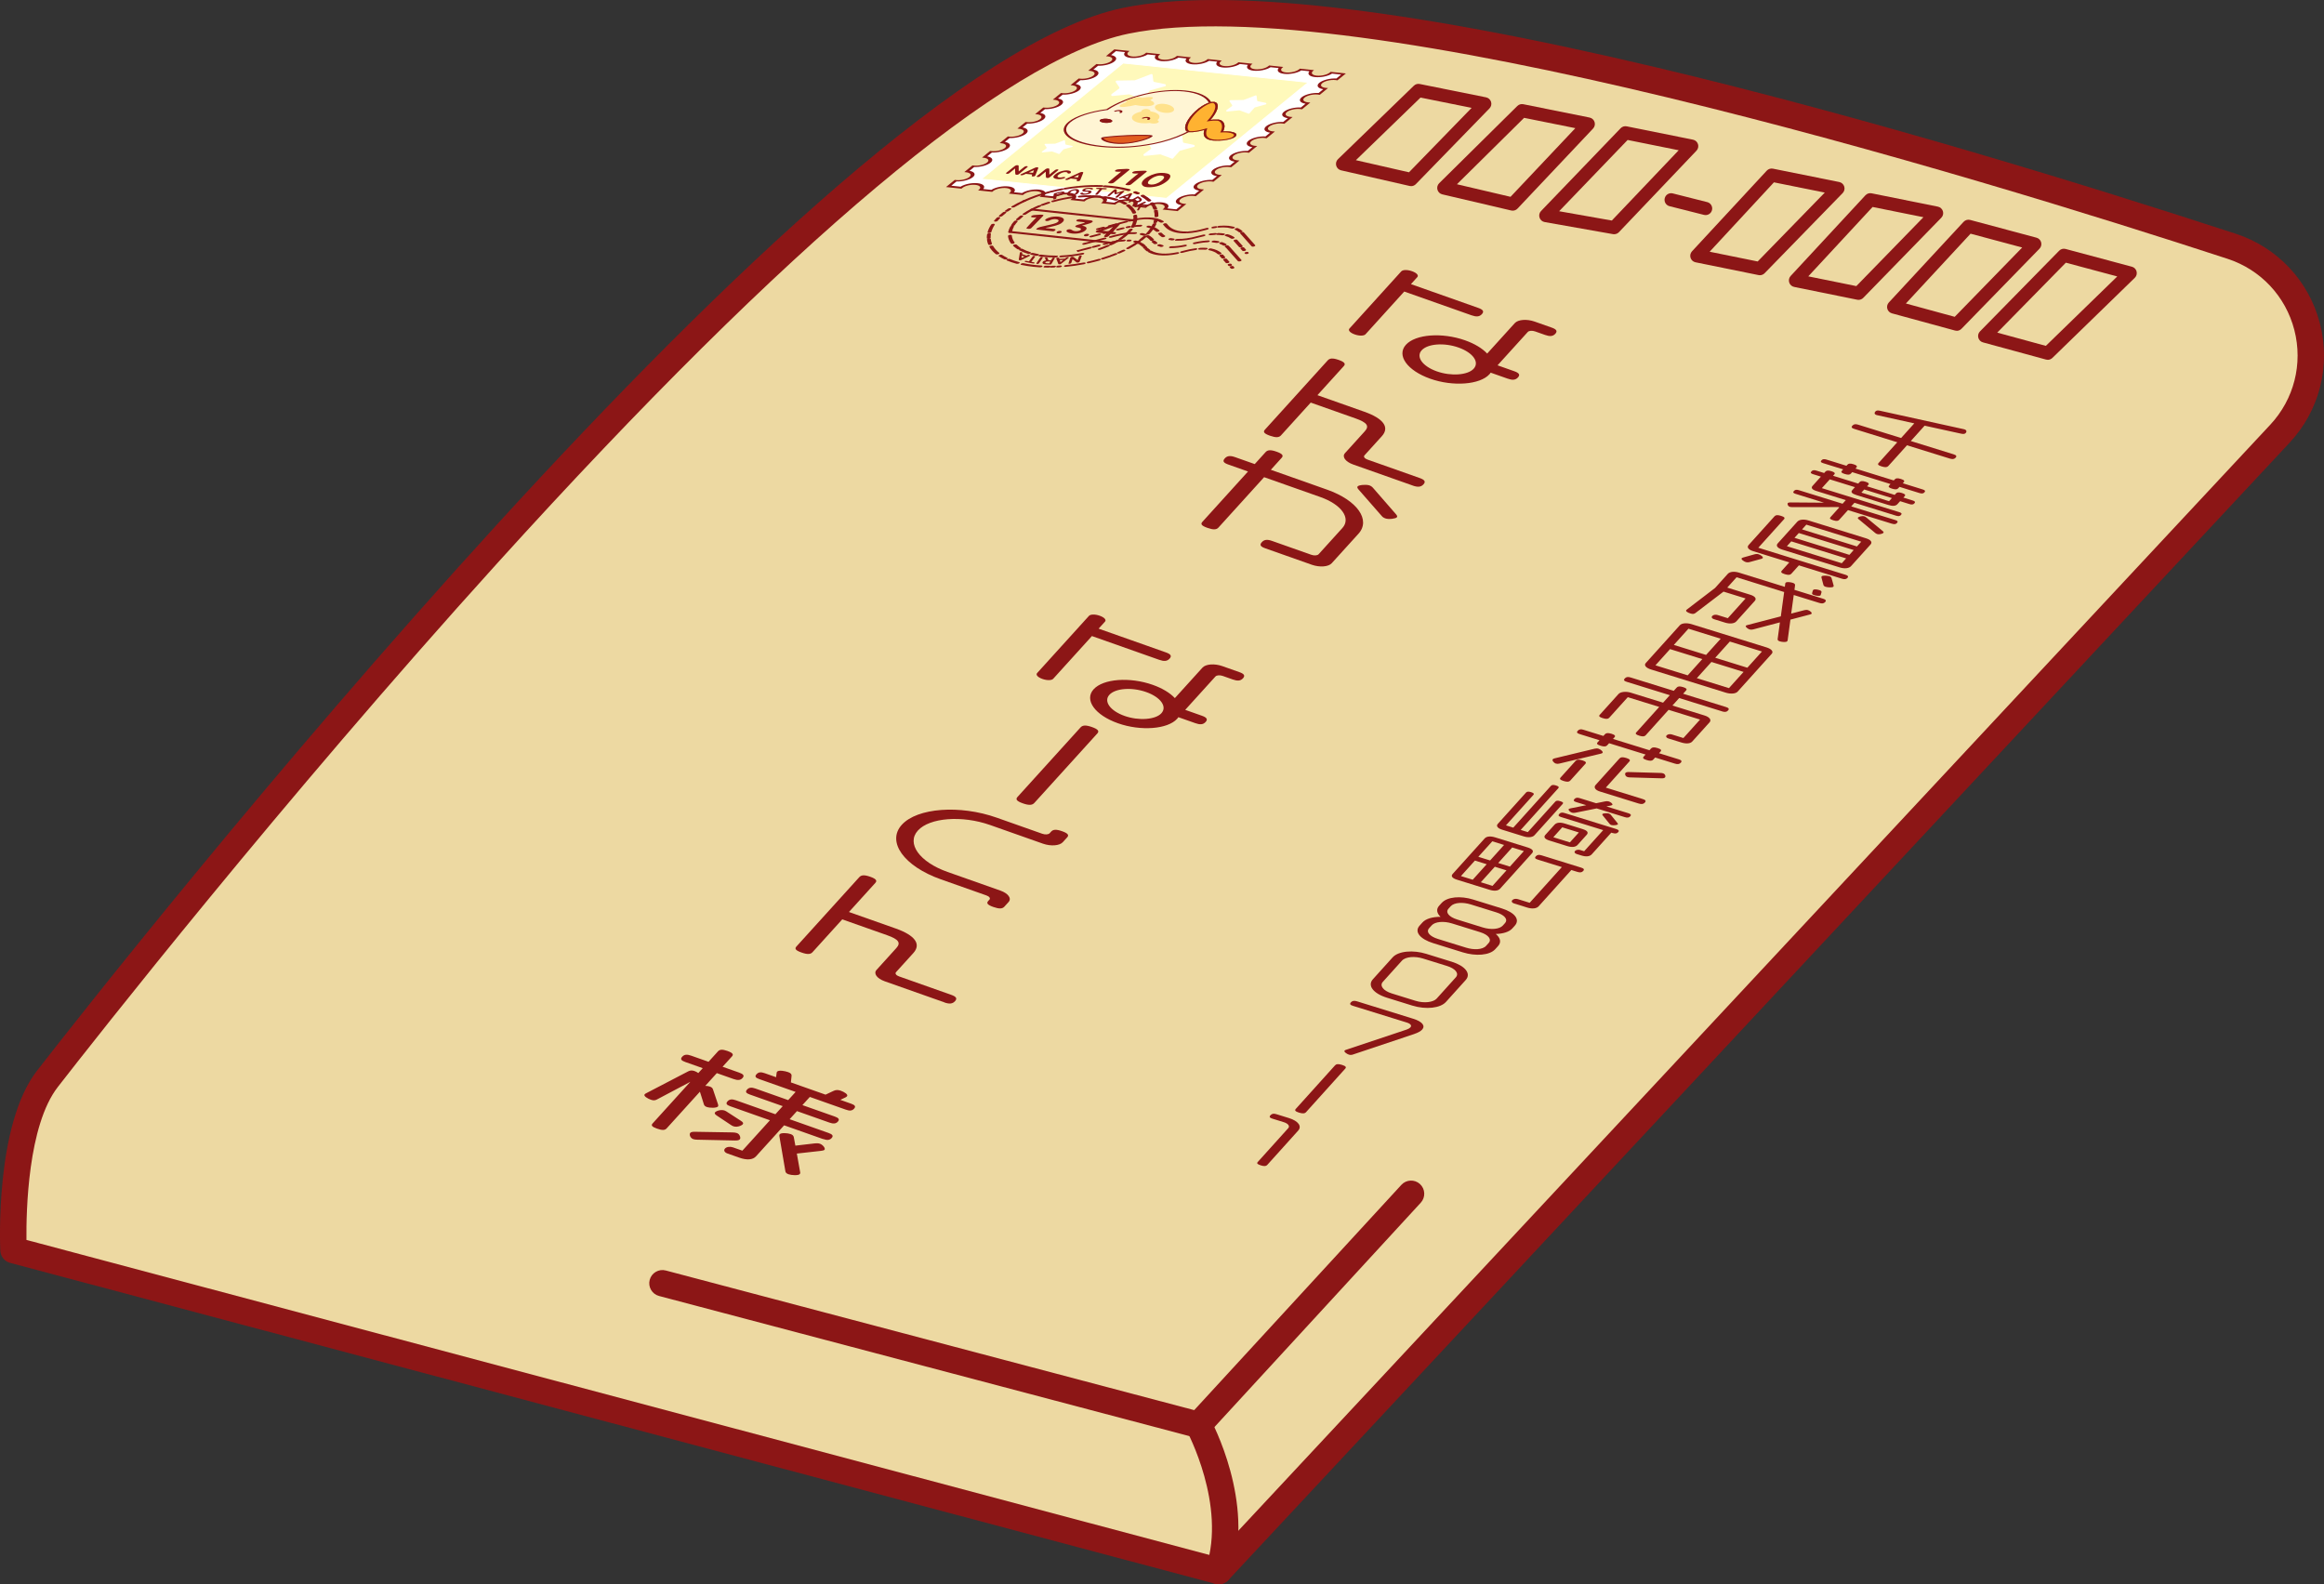 <?xml version="1.0" encoding="UTF-8"?>
<svg id="_レイヤー_1" data-name="レイヤー 1" xmlns="http://www.w3.org/2000/svg" viewBox="0 0 1185.4 808.11">
  <rect x="0" y="0" width="1185.4" height="808.11" fill="#333333" stroke="none"/>
  <path d="M6.88,637.66l614.74,163.71L1162.9,221.25c29.21-31.31,16.07-82.34-24.64-95.64C989.31,76.94,689.4-13.05,574.25,10.59,419.59,42.33,44.4,524.31,24.2,550.29c-20.2,25.97-17.32,87.38-17.32,87.38Z" fill="#edd9a2"/>
  <path d="M621.62,808.1c-.58,0-1.16-.07-1.73-.23L5.15,644.16c-2.83-.76-4.85-3.26-4.99-6.19-.12-2.61-2.76-64.2,18.72-91.82C59.48,493.97,419.85,35.42,572.9,4c51.22-10.51,142.82-.27,272.24,30.44,107.98,25.62,220.14,60.25,295.22,84.78,21.31,6.96,37.37,24.08,42.96,45.78,5.59,21.7-.2,44.45-15.5,60.84l-541.28,580.13c-1.29,1.38-3.08,2.14-4.92,2.14ZM13.49,632.46l605.97,161.38L1157.98,216.66c12.14-13.02,16.74-31.07,12.3-48.31-4.44-17.23-17.19-30.82-34.11-36.35C1006.25,89.55,691.56-6.63,575.6,17.18c-62.16,12.76-173.44,106.1-321.81,269.94-110.45,121.96-206.21,244.06-224.28,267.3-15.3,19.67-16.18,63.4-16.02,78.05Z" fill="#8c1616"/>
  <path d="M621.62,808.11c-.69,0-1.4-.11-2.09-.33-3.53-1.15-5.46-4.95-4.3-8.48,10.32-31.6-9.6-68.89-9.8-69.27-1.77-3.26-.57-7.35,2.7-9.12,3.25-1.78,7.34-.58,9.12,2.68.94,1.73,22.92,42.7,10.78,79.88-.93,2.84-3.56,4.64-6.39,4.64Z" fill="#8c1616"/>
  <path d="M611.33,733.53c-.57,0-1.15-.07-1.72-.22l-273.44-72.25c-3.59-.95-5.73-4.63-4.78-8.22.95-3.59,4.64-5.74,8.22-4.78l269.52,71.22,105.67-114.91c2.51-2.73,6.77-2.91,9.5-.4,2.73,2.51,2.91,6.77.4,9.5l-108.42,117.9c-1.29,1.41-3.1,2.17-4.95,2.17Z" fill="#8c1616"/>
  <path d="M719.77,94.94c-.25,0-.5-.03-.75-.08l-34.97-7.98c-1.2-.27-2.16-1.19-2.49-2.37-.33-1.19.01-2.46.9-3.32l38.7-37.47c.79-.77,1.91-1.1,3-.88l33.83,6.81c1.21.24,2.19,1.13,2.55,2.3.37,1.18.06,2.46-.8,3.34l-37.57,38.64c-.64.66-1.51,1.02-2.41,1.02ZM691.6,81.7l27.08,6.18,31.95-32.86-26.06-5.25-32.97,31.92Z" fill="#8c1616"/>
  <path d="M771.6,107.46c-.26,0-.51-.03-.77-.09l-35.16-8.23c-1.19-.28-2.14-1.18-2.47-2.36-.33-1.18,0-2.44.87-3.31l39.87-39.41c.8-.79,1.93-1.12,3.03-.91l33.83,6.81c1.2.24,2.17,1.11,2.54,2.28.37,1.16.08,2.44-.76,3.33l-38.54,40.83c-.64.68-1.53,1.05-2.45,1.05ZM743.13,93.98l27.35,6.41,33.05-35.02-26.13-5.26-34.27,33.88Z" fill="#8c1616"/>
  <path d="M823.33,119.48c-.19,0-.39-.02-.58-.05l-34.87-6.16c-1.22-.22-2.23-1.09-2.61-2.27-.39-1.18-.09-2.48.77-3.37l40.59-42.22c.8-.83,1.96-1.19,3.09-.97l33.83,6.81c1.2.24,2.17,1.12,2.54,2.28.37,1.17.07,2.44-.77,3.33l-39.56,41.57c-.64.67-1.52,1.04-2.44,1.04ZM795.26,107.74l26.88,4.75,34.11-35.85-26.05-5.25-34.94,36.35Z" fill="#8c1616"/>
  <path d="M897.67,140.39c-.22,0-.45-.02-.67-.07l-32.17-6.53c-1.19-.24-2.16-1.11-2.53-2.27s-.09-2.42.73-3.32l38.15-41.16c.8-.86,1.98-1.23,3.13-1.01l33.83,6.81c1.21.24,2.19,1.13,2.55,2.3.37,1.18.06,2.46-.8,3.34l-39.81,40.88c-.64.66-1.51,1.02-2.41,1.02ZM872.03,128.4l24.51,4.97,34.22-35.14-25.93-5.22-32.79,35.39Z" fill="#8c1616"/>
  <path d="M947.99,152.96c-.22,0-.45-.02-.67-.07l-32.17-6.53c-1.19-.24-2.16-1.11-2.53-2.27s-.09-2.43.73-3.32l38.15-41.16c.8-.86,1.98-1.24,3.13-1.01l33.83,6.81c1.21.24,2.19,1.13,2.55,2.3.37,1.18.06,2.46-.8,3.34l-39.81,40.88c-.64.66-1.51,1.02-2.41,1.02ZM922.35,140.96l24.51,4.97,34.22-35.14-25.93-5.22-32.8,35.39Z" fill="#8c1616"/>
  <path d="M998.06,168.72c-.3,0-.59-.04-.88-.12l-32.17-8.77c-1.13-.31-2.03-1.19-2.35-2.32s-.03-2.35.77-3.21l38.15-41.16c.85-.91,2.14-1.28,3.34-.96l33.83,9.06c1.15.31,2.06,1.21,2.37,2.36s0,2.38-.83,3.24l-39.81,40.88c-.64.66-1.51,1.02-2.41,1.02ZM972.13,154.81l24.91,6.79,34.42-35.35-26.33-7.05-33,35.61Z" fill="#8c1616"/>
  <path d="M1044.49,183.53c-.3,0-.59-.04-.88-.12l-32.17-8.77c-1.15-.31-2.05-1.21-2.36-2.37-.31-1.15.01-2.38.85-3.23l40.39-41.16c.85-.86,2.1-1.21,3.27-.89l33.83,9.06c1.17.31,2.08,1.23,2.38,2.4.31,1.17-.04,2.42-.91,3.26l-42.05,40.88c-.64.62-1.48.95-2.34.95ZM1018.73,169.66l24.79,6.76,36.43-35.41-26.22-7.02-35,35.67Z" fill="#8c1616"/>
  <path d="M869.99,109.71c-.27,0-.55-.03-.83-.1l-17.59-4.44c-1.8-.45-2.89-2.28-2.44-4.08.46-1.8,2.28-2.89,4.08-2.44l17.59,4.44c1.8.45,2.89,2.28,2.44,4.08-.39,1.52-1.75,2.54-3.26,2.54Z" fill="#8c1616"/>
  <g>
    <g>
      <path d="M666.77,52.59c-2.78-.29-3.73-1.58-2.13-2.89,1.6-1.31,5.15-2.14,7.93-1.85.1.01.19.02.29.04l3.25-2.66c-.1,0-.2-.01-.3-.02-2.78-.29-3.73-1.58-2.13-2.89,1.6-1.31,5.15-2.14,7.93-1.85.1.01.19.02.29.04l3.35-2.75-6.2-.65c-1.6,1.31-5.15,2.14-7.93,1.85-2.78-.29-3.73-1.58-2.13-2.89l-5.62-.59c-1.6,1.31-5.15,2.14-7.93,1.85-2.78-.29-3.73-1.58-2.13-2.89l-5.62-.59c-1.6,1.31-5.15,2.14-7.93,1.85s-3.73-1.58-2.13-2.89l-5.62-.59c-1.6,1.31-5.15,2.14-7.93,1.85s-3.73-1.58-2.13-2.89l-5.62-.59c-1.6,1.31-5.15,2.14-7.93,1.85s-3.73-1.58-2.13-2.89l-5.62-.58c-1.6,1.31-5.15,2.14-7.93,1.85-2.78-.29-3.73-1.58-2.13-2.89l-5.62-.59c-1.6,1.31-5.15,2.14-7.93,1.85s-3.73-1.58-2.13-2.89l-6.2-.65-3.35,2.74c2.78.29,3.73,1.58,2.13,2.89-1.6,1.31-5.15,2.14-7.93,1.85l-3.24,2.65c2.78.29,3.73,1.58,2.13,2.89s-5.15,2.14-7.93,1.85l-3.24,2.65c2.78.29,3.73,1.58,2.13,2.89-1.6,1.31-5.15,2.14-7.93,1.85l-3.24,2.65c2.78.29,3.73,1.58,2.13,2.89s-5.15,2.14-7.93,1.85l-3.24,2.65c2.78.29,3.73,1.58,2.13,2.89-1.6,1.31-5.15,2.14-7.93,1.85l-3.24,2.65c2.78.29,3.73,1.58,2.13,2.89s-5.15,2.14-7.93,1.85l-3.24,2.65c2.78.29,3.73,1.58,2.13,2.89-1.6,1.31-5.15,2.14-7.93,1.85l-3.24,2.65c2.78.29,3.73,1.58,2.13,2.89-1.6,1.31-5.15,2.14-7.93,1.85l-3.24,2.65c2.78.29,3.73,1.58,2.13,2.89-1.6,1.31-5.15,2.14-7.93,1.85l-3.53,2.89,6.28.65c1.6-1.31,5.15-2.14,7.93-1.85,2.78.29,3.73,1.58,2.13,2.89l5.62.59c1.6-1.31,5.15-2.14,7.93-1.85,2.78.29,3.73,1.58,2.13,2.89l5.62.59c1.6-1.31,5.15-2.14,7.93-1.85,2.78.29,3.73,1.58,2.13,2.89l5.62.59c1.6-1.31,5.15-2.14,7.93-1.85,2.78.29,3.73,1.58,2.13,2.89l5.62.59c1.6-1.31,5.15-2.14,7.93-1.85s3.73,1.58,2.13,2.89l5.62.59c1.6-1.31,5.15-2.14,7.93-1.85,2.78.29,3.73,1.58,2.13,2.89l5.62.59c1.6-1.31,5.15-2.14,7.93-1.85s3.73,1.58,2.13,2.89l6.12.64,3.54-2.9c-.1,0-.2-.01-.3-.02-2.78-.29-3.73-1.58-2.13-2.89,1.6-1.31,5.15-2.14,7.93-1.85.1.01.19.02.29.04l3.25-2.66c-.1,0-.2-.01-.3-.02-2.78-.29-3.73-1.58-2.13-2.89,1.6-1.31,5.15-2.14,7.93-1.85.1.01.19.02.29.04l3.25-2.66c-.1,0-.2-.01-.3-.02-2.78-.29-3.73-1.58-2.13-2.89,1.6-1.31,5.15-2.14,7.93-1.85.1.01.19.02.29.04l3.25-2.66c-.1,0-.2-.01-.3-.02-2.78-.29-3.73-1.58-2.13-2.89s5.15-2.14,7.93-1.85c.1.01.19.02.29.04l3.25-2.66c-.1,0-.2-.01-.3-.02-2.78-.29-3.73-1.58-2.13-2.89,1.6-1.31,5.15-2.14,7.93-1.85.1.01.19.02.29.04l3.25-2.66c-.1,0-.2-.01-.3-.02-2.78-.29-3.73-1.58-2.13-2.89,1.6-1.31,5.15-2.14,7.93-1.85.1.01.19.02.29.04l3.25-2.66c-.1,0-.2-.01-.3-.02-2.78-.29-3.73-1.58-2.13-2.89,1.6-1.31,5.15-2.14,7.93-1.85.1.01.19.02.29.04l3.25-2.66c-.1,0-.2-.01-.3-.02Z" fill="#fff"/>
      <path d="M600.66,107.69l-7.7-.8.46-.37c1.35-1.1.54-2.19-1.8-2.44s-5.33.45-6.68,1.56l-.46.37-7.2-.75.46-.37c1.35-1.1.54-2.19-1.8-2.44s-5.33.45-6.68,1.56l-.46.37-7.2-.75.46-.37c1.35-1.1.54-2.19-1.8-2.44s-5.33.45-6.68,1.56l-.46.37-7.2-.75.46-.37c1.35-1.1.54-2.19-1.8-2.44-2.34-.24-5.33.45-6.68,1.56l-.46.37-7.2-.75.46-.37c1.35-1.1.54-2.19-1.8-2.44s-5.33.45-6.68,1.56l-.46.37-7.2-.75.46-.37c1.35-1.1.54-2.19-1.8-2.44-2.34-.24-5.33.45-6.68,1.56l-.46.37-7.2-.75.46-.37c1.35-1.1.54-2.19-1.8-2.44s-5.33.45-6.68,1.56l-.46.37-7.86-.82,4.45-3.64.79.08c2.34.24,5.33-.45,6.68-1.56,1.35-1.1.54-2.19-1.8-2.44l-.79-.08,4.15-3.39.79.08c2.34.24,5.33-.45,6.68-1.56,1.35-1.1.54-2.19-1.8-2.44l-.79-.08,4.15-3.39.79.08c2.34.24,5.33-.45,6.68-1.56,1.35-1.1.54-2.19-1.8-2.44l-.79-.08,4.15-3.39.79.08c2.34.24,5.33-.45,6.68-1.56,1.35-1.1.54-2.19-1.8-2.44l-.79-.08,4.15-3.39.79.08c2.34.24,5.33-.45,6.68-1.56s.54-2.19-1.8-2.44l-.79-.08,4.15-3.39.79.08c2.34.24,5.33-.45,6.68-1.56,1.35-1.1.54-2.19-1.8-2.44l-.79-.08,4.15-3.39.79.08c2.34.24,5.33-.45,6.68-1.56,1.35-1.1.54-2.19-1.8-2.44l-.79-.08,4.15-3.39.79.08c2.34.24,5.33-.45,6.68-1.56s.54-2.19-1.8-2.44l-.79-.08,4.15-3.39.79.08c2.34.24,5.33-.45,6.68-1.56s.54-2.19-1.8-2.44l-.79-.08,4.26-3.48,7.78.81-.46.37c-1.35,1.1-.54,2.19,1.8,2.44s5.33-.45,6.68-1.56l.46-.37,7.2.75-.46.37c-1.35,1.1-.54,2.19,1.8,2.44,2.34.24,5.33-.45,6.68-1.56l.46-.37,7.2.75-.46.37c-1.35,1.1-.54,2.19,1.8,2.44s5.33-.45,6.68-1.56l.46-.37,7.2.75-.46.37c-1.35,1.1-.54,2.19,1.8,2.44,2.34.24,5.33-.45,6.68-1.56l.46-.37,7.2.75-.46.37c-1.35,1.1-.54,2.19,1.8,2.44s5.33-.45,6.68-1.56l.46-.37,7.2.75-.46.37c-1.35,1.1-.54,2.19,1.8,2.44,2.34.24,5.33-.45,6.68-1.56l.46-.37,7.2.75-.46.37c-1.35,1.1-.54,2.19,1.8,2.44s5.33-.45,6.68-1.56l.46-.37,7.78.81-4.3,3.51-.9-.12c-.05,0-.1-.01-.16-.02-2.34-.24-5.33.45-6.68,1.56s-.54,2.19,1.8,2.44c.05,0,.11,0,.17.01l.96.07-4.22,3.45-.9-.12c-.05,0-.1-.01-.16-.02-2.34-.24-5.33.45-6.68,1.56-1.35,1.1-.54,2.19,1.8,2.44.05,0,.11,0,.16.01l.96.07-4.22,3.45-.9-.12s-.1-.01-.15-.02c-2.34-.24-5.33.45-6.68,1.56-1.35,1.1-.54,2.19,1.8,2.44.05,0,.11,0,.16.01l.96.07-4.22,3.45-.89-.12c-.05,0-.1-.02-.16-.02-2.34-.24-5.33.45-6.68,1.56-1.35,1.1-.54,2.19,1.8,2.44.06,0,.11,0,.17.01h.08s.87.07.87.07l-4.22,3.45-.9-.12s-.1-.01-.15-.02c-2.34-.24-5.33.45-6.68,1.56-1.35,1.1-.54,2.19,1.8,2.44.05,0,.11,0,.16.01l.96.07-4.22,3.45-.9-.12s-.1-.01-.15-.02c-2.34-.24-5.33.45-6.68,1.56s-.54,2.19,1.8,2.44c.06,0,.11,0,.17.01h.08s.87.07.87.07l-4.23,3.46-.89-.12c-.05,0-.1-.02-.16-.02-2.34-.24-5.33.45-6.68,1.56-1.35,1.1-.54,2.19,1.8,2.44.05,0,.11,0,.16.01l.96.07-4.22,3.45-.9-.12s-.1-.01-.15-.02c-2.34-.24-5.33.45-6.68,1.56-1.35,1.1-.54,2.19,1.8,2.44.06,0,.12.01.18.01l.88.06-.42.4-3.74,3.06-.89-.12c-.05,0-.1-.02-.16-.02-2.34-.24-5.33.45-6.68,1.56-1.35,1.1-.54,2.19,1.8,2.44.06,0,.11,0,.17.01h.08s.87.07.87.07l-4.49,3.67ZM595.41,106.3l4.59.48,2.63-2.15c-2.83-.43-3.74-1.85-1.98-3.29,1.75-1.43,5.54-2.37,8.67-2.18l2.35-1.92c-2.83-.43-3.74-1.85-1.98-3.29,1.75-1.43,5.54-2.37,8.67-2.18l2.35-1.92c-2.83-.43-3.74-1.85-1.98-3.29,1.75-1.43,5.54-2.37,8.67-2.18l2.35-1.92c-2.83-.43-3.74-1.85-1.98-3.29,1.75-1.43,5.54-2.37,8.67-2.18l2.35-1.92c-2.83-.43-3.74-1.85-1.98-3.29,1.75-1.43,5.54-2.37,8.67-2.18l2.35-1.92c-2.83-.43-3.74-1.85-1.98-3.29s5.54-2.37,8.67-2.18l2.35-1.92c-2.83-.43-3.74-1.85-1.98-3.29,1.75-1.43,5.54-2.37,8.67-2.18l2.35-1.92c-2.83-.43-3.74-1.85-1.98-3.29,1.75-1.43,5.54-2.37,8.67-2.18l2.35-1.92c-2.83-.43-3.74-1.85-1.98-3.29,1.75-1.43,5.54-2.37,8.67-2.18l2.45-2-4.67-.49c-2.02,1.3-5.72,2.08-8.66,1.77-2.94-.31-4.12-1.59-2.87-2.97l-4.14-.43c-2.02,1.3-5.72,2.08-8.66,1.77-2.94-.31-4.12-1.59-2.87-2.97l-4.14-.43c-2.02,1.3-5.72,2.08-8.66,1.77-2.94-.31-4.12-1.59-2.87-2.97l-4.14-.43c-2.02,1.3-5.72,2.08-8.66,1.77-2.94-.31-4.12-1.59-2.87-2.97l-4.14-.43c-2.02,1.3-5.72,2.08-8.66,1.77-2.94-.31-4.12-1.59-2.87-2.97l-4.14-.43c-2.02,1.3-5.72,2.08-8.66,1.77-2.94-.31-4.12-1.59-2.87-2.97l-4.14-.43c-2.02,1.3-5.72,2.08-8.66,1.77-2.94-.31-4.12-1.59-2.87-2.97l-4.67-.49-2.46,2.02c2.61.48,3.4,1.86,1.71,3.24-1.69,1.39-5.29,2.31-8.35,2.19l-2.39,1.95c2.61.48,3.4,1.86,1.71,3.24-1.69,1.39-5.29,2.31-8.35,2.19l-2.39,1.95c2.61.48,3.4,1.86,1.71,3.24s-5.29,2.31-8.35,2.19l-2.39,1.95c2.61.48,3.4,1.86,1.71,3.24s-5.29,2.31-8.35,2.19l-2.39,1.95c2.61.48,3.4,1.86,1.71,3.24s-5.29,2.31-8.35,2.19l-2.39,1.95c2.61.48,3.4,1.86,1.71,3.24s-5.29,2.31-8.35,2.19l-2.38,1.95c2.61.48,3.4,1.86,1.71,3.24-1.69,1.39-5.29,2.31-8.35,2.19l-2.39,1.95c2.61.48,3.4,1.86,1.71,3.24-1.69,1.39-5.29,2.31-8.35,2.19l-2.39,1.95c2.61.48,3.4,1.86,1.71,3.24s-5.29,2.31-8.35,2.19l-2.65,2.17,4.75.49c2.02-1.3,5.72-2.08,8.66-1.77,2.94.31,4.12,1.59,2.87,2.97l4.14.43c2.02-1.3,5.72-2.08,8.66-1.77s4.12,1.59,2.87,2.97l4.14.43c2.02-1.3,5.72-2.08,8.66-1.77,2.94.31,4.12,1.59,2.87,2.97l4.14.43c2.02-1.3,5.72-2.08,8.66-1.77,2.94.31,4.12,1.59,2.87,2.97l4.14.43c2.02-1.3,5.72-2.08,8.66-1.77,2.94.31,4.12,1.59,2.87,2.97l4.14.43c2.02-1.3,5.72-2.08,8.66-1.77,2.94.31,4.12,1.59,2.87,2.97l4.14.43c2.02-1.3,5.72-2.08,8.66-1.77,2.94.31,4.12,1.59,2.87,2.97Z" fill="#8c1616"/>
    </g>
    <g>
      <polygon points="595.08 101.18 500.48 91.33 572.77 32.18 667.38 42.03 595.08 101.18" fill="#fff9bb"/>
      <path d="M595.25,101.41l-95.4-9.93,72.75-59.52,95.4,9.93-72.75,59.52ZM501.1,91.18l93.81,9.77,71.84-58.78-93.81-9.77-71.84,58.78Z" fill="#fff"/>
    </g>
    <path d="M582.27,50.45l-6.17-2.29c-.08-.03-.16-.04-.25-.03l-8.46.84c-.56.06-.84-.66-.38-1l3.76-2.76c.24-.18.3-.51.13-.76l-1.72-2.48c-.25-.36,0-.86.45-.87l9.11-.15c.06,0,.13-.01.19-.04l8.23-3.11c.34-.13.7.09.74.45l.37,3.07c.03.24.2.43.44.47l5.53,1.14c.57.12.6.92.04,1.07l-7.56,2.09c-.1.03-.2.09-.27.17l-3.57,4.02c-.15.17-.39.23-.61.15Z" fill="#fff"/>
    <path d="M636.82,57.98l-4.54-1.69c-.06-.02-.12-.03-.18-.02l-6.22.62c-.41.04-.61-.49-.28-.73l2.77-2.03c.18-.13.22-.38.09-.56l-1.27-1.83c-.18-.27,0-.63.33-.64l6.7-.11s.09,0,.14-.03l6.05-2.28c.25-.09.52.07.55.33l.27,2.26c.02.17.15.31.32.35l4.07.84c.42.09.44.68.03.79l-5.56,1.54c-.08.02-.14.06-.2.12l-2.63,2.96c-.11.13-.29.17-.45.11Z" fill="#fff"/>
    <path d="M597.75,80.92l-5.79-2.15c-.07-.03-.15-.04-.23-.03l-7.94.79c-.53.05-.78-.62-.36-.93l3.53-2.59c.23-.17.28-.48.12-.71l-1.62-2.33c-.24-.34,0-.81.42-.81l8.56-.14c.06,0,.12-.01.17-.03l7.73-2.92c.31-.12.66.09.7.42l.35,2.89c.03.22.19.4.41.45l5.19,1.07c.53.11.56.86.03,1.01l-7.1,1.96c-.1.03-.18.08-.25.16l-3.36,3.78c-.14.16-.37.22-.57.14Z" fill="#fff"/>
    <path d="M540.13,78.55l-3.41-1.27c-.06-.02-.12-.03-.19-.02l-4.87.49c-.24.02-.36-.28-.16-.43l2.18-1.6c.18-.13.23-.39.1-.58l-.95-1.38c-.11-.16,0-.37.19-.37l5.12-.09s.1,0,.14-.03l4.59-1.73c.14-.05.3.04.32.19l.2,1.69c.02.18.16.32.33.36l3.24.67c.24.05.25.39.02.46l-4.4,1.22c-.08.02-.15.07-.2.13l-1.97,2.22c-.06.07-.17.1-.26.06Z" fill="#fff"/>
    <g>
      <path d="M613.13,63.1c9.63-7.88,5.89-15.46-8.36-16.95-12.96-1.35-30.14,2.82-40.38,9.51-8.42,1.15-15.68,3.45-19.38,6.47-6.63,5.42.7,11.15,16.37,12.78,7.66.8,15.89.47,23.08-.7,10.94-1.6,22.07-5.72,28.66-11.11Z" fill="#fff5d4"/>
      <path d="M604.13,46.68c13.62,1.42,17.16,8.74,7.9,16.32-6.15,5.03-16.74,9.14-27.63,10.73h-.03s-.03,0-.03,0c-7.23,1.18-15.17,1.42-22.34.68-15.05-1.57-22.19-7.02-15.91-12.15,3.34-2.73,10.02-4.95,18.32-6.09l.6-.08.36-.24c4.82-3.15,11.4-5.82,18.51-7.51,7.12-1.69,14.31-2.28,20.24-1.67M604.76,46.17c-12.96-1.35-30.14,2.82-40.38,9.51-8.42,1.15-15.68,3.45-19.38,6.47-6.63,5.42.7,11.15,16.37,12.78,7.66.8,15.89.47,23.08-.7,10.94-1.6,22.07-5.72,28.66-11.11,9.63-7.88,5.89-15.46-8.36-16.95h0Z" fill="#8c1616"/>
    </g>
    <g>
      <g>
        <path d="M630.56,69.18c.74-1.33-2.13-2.31-6.43-2.18-.08,0-.16,0-.23,0,.22-.43.4-.87.52-1.32.74-2.8-.95-4.88-3.76-4.65,0,0-.02,0-.03,0-.85-.08-1.96-.02-3.22.15.42-.46.82-.93,1.2-1.42,3.31-4.27,3.4-7.76.2-7.79-3.19-.04-8.47,3.4-11.77,7.66-2.61,3.37-3.22,6.25-1.79,7.33,0,0,0,0,.01,0,.03.02.06.05.1.07,0,0,0,0,.01,0,.37.23.86.36,1.46.37.07,0,.15,0,.23,0,1.76.08,4.45-.32,7.22-1.11-.02.07-.04.13-.06.2-.49,1.85-.52,4.06,3.04,4.94,3.29.81,11.9.2,13.29-2.29Z" fill="#ffb231"/>
        <path d="M619.18,52l-.1.09c1.3.14,1.96.99,1.86,2.4-.1,1.44-1,3.32-2.52,5.29-.37.47-.77.95-1.19,1.41l-.12.13.32-.04c1.23-.17,2.31-.22,3.11-.15h.04s.04,0,.04,0c0,0,.02,0,.02,0,.28-.02.55-.02.82,0,1.05.11,1.91.62,2.42,1.44.53.84.65,1.95.33,3.14-.12.44-.29.88-.51,1.31l-.05.09h.21s.06-.01.06-.01c.05,0,.11,0,.16,0,1-.03,1.93,0,2.78.09,2.65.28,4.02,1.07,3.49,2.01-.38.68-1.33,1.26-2.83,1.7-2.67.8-6.41.97-8.72.73-.53-.06-1-.13-1.39-.23-3.54-.88-3.45-3.07-2.97-4.88.02-.07.04-.13.06-.2l.04-.15-.33.09c-2.69.76-5.33,1.17-7.07,1.09h-.02s-.02,0-.02,0c-.08,0-.14,0-.2,0-.11,0-.22,0-.33-.02-.39-.04-.74-.15-1.01-.33h0s0,0,0,0c0,0,0,0,0,0-.03-.02-.06-.04-.09-.06h0s0-.01,0-.01c-1.45-1.1-.73-4.02,1.79-7.27,1.59-2.05,3.69-3.98,5.9-5.42,2.13-1.39,4.18-2.18,5.61-2.16.11,0,.22,0,.33.02l.1-.09M619.18,52c-.12-.01-.24-.02-.37-.02-3.19-.04-8.47,3.4-11.77,7.66-2.61,3.37-3.22,6.25-1.79,7.33,0,0,0,0,.01,0,.03.02.06.05.1.07,0,0,0,0,.01,0,.29.19.66.31,1.09.35.12.01.24.02.37.02.07,0,.15,0,.23,0,1.76.08,4.45-.32,7.22-1.11-.02.07-.04.13-.06.2-.49,1.85-.52,4.06,3.04,4.94.4.1.89.18,1.42.23,3.86.4,10.65-.34,11.87-2.52.56-1.01-.95-1.82-3.59-2.09-.84-.09-1.8-.12-2.84-.09-.08,0-.16,0-.23,0,.22-.43.4-.87.52-1.32.65-2.49-.6-4.41-2.86-4.64-.28-.03-.58-.03-.9,0,0,0-.02,0-.03,0-.85-.08-1.96-.02-3.22.15.42-.46.82-.93,1.2-1.42,3.18-4.1,3.39-7.48.57-7.77h0Z" fill="#8c1616"/>
      </g>
      <path d="M619.18,52l-.63.51c1.08.11,1.4,1.2,1.33,2.09-.1,1.4-.97,3.23-2.46,5.15-.36.46-.75.93-1.17,1.39l-.74.81,1.94-.27c1.05-.14,1.94-.19,2.58-.13l.22.02.25-.02s.03,0,.04,0c.13,0,.25,0,.38,0,.77.08,1.49.54,1.93,1.23.5.8.61,1.86.31,3-.11.42-.28.85-.49,1.27l-.27.53,1.23-.05h.07s.09,0,.14,0c.9-.03,1.74,0,2.5.08,2.2.23,3.41.88,2.99,1.62-.3.55-1.03.98-2.23,1.34-2.36.7-5.7.85-7.79.63-.46-.05-.87-.11-1.19-.2-3.2-.79-3.1-2.86-2.65-4.57.02-.06.04-.13.06-.19l.26-.87-1.97.56c-2.4.68-4.81,1.06-6.27,1h-.11s-.12,0-.12,0c-.04,0-.07,0-.09,0-.05,0-.1,0-.15,0-.22-.02-.42-.09-.6-.21,0,0,0,0-.01,0-.02-.02-.05-.03-.07-.05h0s0,0,0,0h0s0,0,0,0c-1.33-1-.57-3.87,1.83-6.97,1.56-2.01,3.6-3.88,5.74-5.28,2.14-1.39,3.73-1.88,4.44-1.87.05,0,.1,0,.15,0l.63-.51M619.18,52c-.12-.01-.24-.02-.37-.02-3.19-.04-8.47,3.4-11.77,7.66-2.61,3.37-3.22,6.25-1.79,7.33,0,0,0,0,.01,0,.03.02.06.05.1.07,0,0,0,0,.01,0,.29.19.66.31,1.09.35.12.01.24.02.37.02.07,0,.15,0,.23,0,1.76.08,4.45-.32,7.22-1.11-.02.07-.04.13-.06.2-.49,1.85-.52,4.06,3.04,4.94.4.1.89.18,1.42.23,3.86.4,10.65-.34,11.87-2.52.56-1.01-.95-1.82-3.59-2.09-.84-.09-1.8-.12-2.84-.09-.08,0-.16,0-.23,0,.22-.43.4-.87.52-1.32.65-2.49-.6-4.41-2.86-4.64-.28-.03-.58-.03-.9,0,0,0-.02,0-.03,0-.85-.08-1.96-.02-3.22.15.42-.46.82-.93,1.2-1.42,3.18-4.1,3.39-7.48.57-7.77h0Z" fill="#8c1616"/>
    </g>
    <g>
      <path d="M566.97,62.19c-.81.5-2.73.64-4.3.33-1.57-.32-2.18-.97-1.37-1.47.81-.5,2.73-.64,4.3-.33,1.57.32,2.18.97,1.37,1.47Z" fill="#8c1616"/>
      <path d="M564.82,60.6l-.63.51c.21.02.41.05.6.09.57.11,1,.29,1.18.49.11.12.12.24.02.3-.16.1-.95.23-1.93.12-.21-.02-.41-.05-.6-.09-1.14-.23-1.43-.64-1.2-.79.16-.1.95-.23,1.93-.12l.63-.51M564.82,60.6c-1.38-.14-2.85.03-3.53.44-.81.5-.19,1.15,1.37,1.47.25.05.51.09.77.12,1.38.14,2.85-.03,3.53-.44.81-.5.19-1.15-1.37-1.47-.25-.05-.51-.09-.77-.12h0Z" fill="#8c1616"/>
    </g>
    <g>
      <path d="M587.28,69.39c-.53,1.09-7.52,3.45-14.3,3.74-6.78.29-11.18-1.71-10.65-2.8.12-.24,5.79-.85,12.57-1.15,6.78-.29,12.56-.18,12.38.2Z" fill="#e15d1f"/>
      <path d="M568.47,73.27c-1.88-.2-3.23-.54-4.02-.8-1.98-.63-3.05-1.46-2.73-2.12.13-.27.92-.41,1.64-.51.69-.1,1.67-.21,2.81-.32,2.61-.25,5.76-.46,8.86-.6,3.21-.14,6.45-.19,8.89-.15,3.91.07,4.1.34,3.98.59h0c-.63,1.3-8.15,3.73-15.04,4.03-1.68.07-3.15,0-4.38-.12ZM562.91,70.42c-.02.42.77,1.06,2.47,1.6,1.22.39,3.84,1.01,7.73.84,6.23-.27,12.77-2.41,13.51-3.38-.72-.17-5.09-.33-11.85-.04-5.85.25-10.68.74-11.86.97ZM586.7,69.51h0s0,0,0,0Z" fill="#8c1616"/>
    </g>
    <g>
      <path d="M588.15,53.55c1.18-.64.5-1.62-1.46-2.48,1.09-.55,1.61-1.03,1.31-1.32-.44-.43-2.55-.35-5.32.15-.97-.19-1.95-.32-2.89-.39-2.09.63-4.6,1.54-5.75,1.95.17.18.41.36.7.54-2.57.93-4.08,1.84-3.62,2.29.57.57,4.03.24,8.06-.72,3.61.78,7.48.79,8.96-.01Z" fill="#ffe28c"/>
      <path d="M597.4,54.04c-1.94-1.09-5.04-1.43-6.93-.76-1.89.67-1.85,2.11.09,3.2,1.94,1.09,5.04,1.43,6.93.76,1.89-.67,1.85-2.11-.09-3.2Z" fill="#ffe28c"/>
      <path d="M590.33,61.26c1.51-1.1,1.49-2.48-.28-3.48-.86-.48-2.01-.81-3.27-.97.01-.15-.02-.29-.11-.44-.39-.67-1.71-.99-2.94-.73-1,.21-1.64.75-1.63,1.31-.66.12-1.3.29-1.89.5-3.13,1.12-3.8,3.08-1.5,4.38,1.81,1.02,4.92,1.33,7.69.88.05.02.09.04.14.05,1.19.41,2.94.38,3.9-.07.87-.4.8-1.01-.1-1.42Z" fill="#ffe28c"/>
    </g>
    <path d="M585.47,61.17c-.3-.03-.4-.17-.23-.31.05-.05.53-.47-.27-.65-.66-.15-1.46.15-1.55.18-.29.11-.68.13-.87.04-.19-.09-.12-.25.17-.37.57-.23,1.96-.59,3.09-.34,1.28.29.91.94.53,1.25-.17.14-.56.23-.86.2Z" fill="#8c1616"/>
    <path d="M571.31,57.65c-.3-.03-.4-.17-.23-.31.05-.05.53-.47-.27-.65-.66-.15-1.46.15-1.55.18-.29.11-.68.13-.87.04-.19-.09-.12-.25.17-.37.57-.23,1.96-.59,3.09-.34,1.28.29.91.94.53,1.25-.17.14-.56.23-.86.2Z" fill="#8c1616"/>
    <g>
      <path d="M519.02,89.11c-.57.12-1.06-.05-1.1-.24-.12-.39-.08-.81-.11-1.22l-.05-.88c0-.25.06-.57.03-.84l-2.87,2.32-.07.06c-.16.13-.4.25-.72.32-.11.02-.24.04-.39.03-.87,0-.67-.39-.27-.67l.12-.1.61-.47,1.09-.88c.32-.26.66-.53,1.01-.81.41-.35.95-.77,1.4-1.1.11-.08.25-.16.42-.22.11-.06.26-.1.42-.12.25-.04.59-.02.76.02.07.02.11.05.16.09.03.04.07.08.09.12.03.05.03.11.04.15-.01.06,0,.1,0,.15v.11s.03,2.5.03,2.5l.49-.4c.31-.26.63-.53.98-.82.42-.34.92-.76,1.38-1.09.1-.08.24-.15.41-.22.41-.19,1.17-.19,1.33,0,.02.03.03.07.01.11-.02.05-.05.1-.1.15-.04.06-.09.1-.15.16-1.23,1.01-2.55,2.1-3.77,3.11-.14.12-.25.22-.4.34-.17.13-.41.31-.78.38Z" fill="#8c1616"/>
      <path d="M527.83,89.79c-.06.05-.14.09-.25.13-.09.03-.23.06-.36.08-.28.04-.5.04-.7,0-.08-.02-.15-.06-.2-.11,0-.01-.03-.02-.02-.04,0,0,0-.03-.02-.04-.02-.05-.02-.09-.02-.13,0-.04.02-.08.02-.13,0-.04,0-.07.03-.1.02-.03.04-.07.06-.1l.12-.33c-1.07-.11-2.18-.22-3.25-.34l-.61.27c-.06.03-.12.06-.18.09-.06.03-.12.06-.19.08-.1.04-.18.07-.27.1-.08.03-.18.07-.3.1-.03,0-.07.02-.1.02-.03.01-.06.02-.1.02-.15.03-.28.05-.39.05-.25,0-.43-.04-.55-.13-.07-.04-.1-.09-.11-.13,0-.05.02-.09.08-.14.07-.05.13-.1.2-.14.06-.04.13-.07.19-.1.07-.03.09-.05.1-.05l6.27-2.86.19-.09c.1-.04.18-.08.29-.13.09-.04.18-.08.3-.13.11-.04.23-.08.34-.11.1-.03.2-.05.3-.06.28-.02.6.01.77.08.05.03.09.06.11.1.02.04.02.09.02.15,0,.05-.02.1-.04.15-.03.06-.03.1-.05.15l-.05.11-1.35,3.37s-.01.02-.03.06c-.01.03-.04.08-.08.12-.05.05-.09.09-.15.15ZM527.01,87.86c.08-.25.18-.53.27-.82.03-.08.05-.17.08-.24-.14.07-.31.14-.45.21-.56.24-1.08.47-1.57.68l-.54.25,2.09.22.11-.29Z" fill="#8c1616"/>
      <path d="M534.65,90.74c-.57.12-1.06-.05-1.1-.24-.12-.39-.09-.81-.11-1.22l-.04-.88c0-.25.06-.57.03-.84l-2.88,2.32-.07.06c-.16.13-.4.25-.71.32-.11.02-.24.04-.39.03-.87,0-.66-.39-.27-.67l.12-.1.61-.47,1.09-.88c.32-.26.66-.53,1.01-.81.41-.35.95-.77,1.4-1.1.11-.08.24-.16.42-.22.11-.06.26-.1.43-.12.25-.04.58-.02.76.03.07.02.11.05.16.09.04.04.07.08.09.12.03.05.03.11.04.15-.01.06,0,.1,0,.15v.11s.03,2.5.03,2.5l.49-.4c.31-.26.63-.53.98-.82.42-.34.92-.76,1.38-1.09.1-.08.24-.15.41-.22.41-.19,1.17-.19,1.33,0,.01.03.03.07,0,.11-.02.05-.05.1-.1.15-.04.06-.09.1-.15.16-1.23,1.01-2.55,2.1-3.77,3.11-.14.12-.24.22-.4.34-.17.13-.41.31-.78.38Z" fill="#8c1616"/>
      <path d="M540.18,91.4c-1.18,0-2.33-.26-2.76-.76-.53-.58.52-1.5,1.44-2.16.81-.59,2.42-1.28,4.14-1.51,1.32-.19,2.82.05,3.15.51.22.28.18,1.03-1.03,1.05-.51.01-.56-.18-.61-.34-.19-.55-1.75-.54-2.86-.06-1.16.5-2.33,1.31-2.27,1.86.05.44.93.66,2.01.51.34-.04.9-.2,1.33-.22.34-.02.68.08.63.27-.14.51-2.09.83-3.16.85Z" fill="#8c1616"/>
      <path d="M550.75,92.18c-.06.05-.14.09-.25.13-.09.03-.23.06-.36.08-.28.04-.5.04-.7,0-.08-.02-.16-.06-.2-.11,0-.01-.03-.02-.02-.04,0,0,0-.03-.02-.04-.02-.04-.02-.09-.02-.13,0-.04.02-.08.02-.13,0-.04,0-.07.03-.1.02-.03.04-.07.06-.1l.12-.33c-1.08-.11-2.18-.22-3.25-.34l-.61.27c-.06.03-.12.06-.18.09-.06.03-.12.06-.19.08-.1.04-.18.07-.27.1-.08.03-.18.07-.3.1-.03,0-.07.02-.1.02-.03.01-.06.02-.09.02-.15.03-.28.05-.39.05-.25,0-.43-.04-.55-.13-.08-.04-.11-.09-.11-.13,0-.05.02-.09.08-.14.07-.05.13-.1.2-.14.05-.04.13-.08.19-.1.07-.03.09-.05.1-.05l6.27-2.86.19-.09c.1-.04.19-.08.29-.13.09-.04.18-.08.3-.13.11-.04.23-.08.34-.11.1-.03.2-.05.3-.06.28-.02.59.01.77.08.05.03.09.06.1.1.02.04.02.09.02.15,0,.05-.02.1-.04.15-.03.06-.03.1-.05.15l-.05.11-1.35,3.37s-.01.02-.03.06c-.01.03-.04.08-.08.11-.05.05-.09.09-.15.15ZM549.93,90.24c.08-.25.18-.53.26-.82.03-.08.05-.17.09-.25-.14.07-.31.14-.45.21-.56.24-1.08.47-1.56.68l-.54.25,2.09.22.12-.29Z" fill="#8c1616"/>
    </g>
    <g>
      <path d="M574.92,86.15c.49,0,1.28.08,1.23.33-.1.3-.78.76-1.14,1.05l-6.3,5.16c-.35.28-.67.68-1.51.82-.59.11-1.37.02-1.75-.11-.42-.13-.1-.41.17-.63,1.97-1.79,4.08-3.46,6.28-5.25-.23.11-1.85.07-2.08.05-.8-.04-1.4-.19-.99-.62.41-.44,1.29-.6,2.28-.64,1.07-.05,2.16-.13,3.2-.16.22,0,.42-.01.61,0Z" fill="#8c1616"/>
      <path d="M583.72,87.07c.49,0,1.28.08,1.23.33-.1.3-.78.76-1.14,1.05l-6.3,5.16c-.35.28-.66.68-1.51.82-.59.11-1.37.02-1.75-.11-.41-.13-.1-.41.17-.63,1.96-1.79,4.08-3.46,6.27-5.25-.23.11-1.85.07-2.08.05-.8-.04-1.4-.19-.99-.62.41-.44,1.29-.6,2.28-.64,1.07-.05,2.16-.13,3.2-.15.22,0,.42-.01.61,0Z" fill="#8c1616"/>
      <path d="M583.73,95.19c-.6-.22-.98-.56-1.18-.93-.48-.87.07-2,1.32-3.01.84-.69,2.01-1.36,3.34-1.94.96-.41,2.68-.93,3.81-1.03.41-.04.86-.07,1.27-.1,1.08-.04,2.28.12,3.1.32,2.25.56,1.76,2.01.51,3.33-.41.44-.99.86-1.61,1.28-1.18.76-2.47,1.51-4.36,1.95-1.68.38-3.34.54-4.8.41-.51-.05-1.01-.14-1.41-.28ZM591.03,89.59c-.53.08-1.08.23-1.55.4-1.19.42-2.09.98-2.77,1.53-.7.58-1.28,1.27-1.19,1.84.05.28.28.52.81.66.49.13,1.12.17,1.81.08,2.23-.3,3.97-1.53,4.84-2.36.86-.82,1.49-1.97-.66-2.16-.39-.04-.83-.05-1.3.01Z" fill="#8c1616"/>
    </g>
  </g>
  <g>
    <path d="M535.74,98.2c-.24-.03-.42-.1-.5-.22-.14-.22.17-.51.69-.64,1.82-.46,3.68-.87,5.54-1.23.53-.1,1.02,0,1.09.25s-.31.51-.84.62c-1.78.34-3.56.74-5.3,1.18-.24.06-.49.08-.69.06Z" fill="#8c1616"/>
    <path d="M542.87,96.68c-.29-.03-.49-.14-.52-.29-.05-.24.35-.51.88-.6,2.07-.36,4.17-.65,6.24-.87.54-.06.95.1.92.35-.03.25-.49.5-1.02.56-1.98.21-3.98.49-5.96.83-.19.03-.37.04-.53.02Z" fill="#8c1616"/>
    <path d="M550.24,95.7c-.34-.04-.56-.18-.53-.37.04-.25.52-.5,1.05-.55,3.88-.36,7.71-.47,11.37-.33.5.02.76.24.58.5-.19.26-.74.45-1.25.43-3.5-.14-7.15-.03-10.86.31-.13.01-.25.01-.36,0Z" fill="#8c1616"/>
    <path d="M574.44,97.2c-.07,0-.13-.02-.19-.03-3.33-.88-7.17-1.46-11.2-1.7-.5-.03-.73-.26-.53-.52.21-.26.78-.44,1.27-.41,4.22.26,8.24.86,11.72,1.78.41.11.46.39.11.62-.3.2-.79.31-1.19.26Z" fill="#8c1616"/>
    <path d="M575.33,97.45c-.07,0-.14-.02-.21-.04l-.34-.1c-.4-.11-.44-.39-.09-.62s.97-.33,1.37-.22l.36.1c.4.11.43.4.07.63-.3.19-.78.29-1.17.25Z" fill="#8c1616"/>
    <path d="M579.98,99.12c-.12-.01-.22-.04-.31-.08-.47-.21-.96-.41-1.46-.6-.36-.14-.33-.43.07-.65.4-.22,1.02-.28,1.38-.15.52.2,1.03.41,1.53.63.34.15.27.44-.15.65-.31.16-.72.22-1.06.19Z" fill="#8c1616"/>
    <path d="M585.83,102.81c-.19-.02-.35-.07-.45-.16-.97-.9-2.14-1.73-3.47-2.48-.3-.17-.18-.46.27-.66s1.05-.22,1.35-.05c1.39.79,2.62,1.66,3.63,2.6.22.2,0,.49-.5.66-.28.09-.59.12-.84.1Z" fill="#8c1616"/>
    <path d="M587.91,105.24c-.23-.03-.42-.1-.49-.22-.23-.36-.5-.72-.79-1.08-.18-.21.09-.5.6-.65.51-.15,1.06-.1,1.24.12.31.37.59.75.83,1.13.14.22-.16.51-.68.64-.25.06-.49.08-.7.06Z" fill="#8c1616"/>
    <path d="M588.82,107c-.26-.03-.46-.12-.51-.26-.16-.4-.35-.79-.57-1.18-.13-.23.19-.51.72-.64.52-.13,1.05-.05,1.18.18.23.4.43.82.59,1.23.09.23-.26.51-.79.63-.22.05-.43.06-.61.04Z" fill="#8c1616"/>
    <path d="M589.45,110.77c-.32-.03-.54-.16-.53-.34.05-.96-.06-1.91-.32-2.82-.07-.24.31-.51.84-.61.53-.1,1.02,0,1.09.25.27.96.38,1.95.33,2.95-.01.25-.46.51-1,.57-.15.02-.3.02-.42,0Z" fill="#8c1616"/>
    <path d="M588.82,113.8c-.37-.04-.59-.2-.51-.41.15-.41.27-.83.37-1.25.06-.26.54-.5,1.08-.54.53-.04.92.13.86.39-.1.43-.23.87-.39,1.31-.09.26-.6.49-1.13.51-.1,0-.19,0-.28,0Z" fill="#8c1616"/>
    <path d="M584.99,119.7c-.47-.05-.66-.29-.43-.55,1.51-1.6,2.64-3.23,3.38-4.85.12-.26.64-.48,1.16-.49.52-.01.86.18.74.44-.77,1.69-1.95,3.4-3.53,5.07-.24.25-.82.42-1.31.37h-.01Z" fill="#8c1616"/>
    <path d="M581.47,122.88s-.08-.01-.12-.02c-.44-.09-.54-.36-.23-.6.65-.5,1.27-1.03,1.85-1.55.28-.25.86-.4,1.34-.33.46.07.61.32.34.57-.61.55-1.26,1.09-1.93,1.62-.28.22-.81.35-1.24.3Z" fill="#8c1616"/>
    <path d="M578.61,124.91c-.07,0-.14-.02-.2-.04-.4-.11-.44-.39-.08-.63.66-.43,1.29-.87,1.89-1.31.33-.24.94-.36,1.37-.26.43.1.51.37.18.61-.63.46-1.3.92-1.98,1.37-.3.2-.79.3-1.17.25Z" fill="#8c1616"/>
    <path d="M574.97,127.07c-.11-.01-.2-.03-.28-.07-.36-.14-.32-.43.09-.65,1.01-.54,1.98-1.11,2.9-1.69.37-.23.98-.32,1.38-.2.39.12.41.4.05.63-.96.6-1.98,1.2-3.04,1.76-.31.17-.74.24-1.09.21Z" fill="#8c1616"/>
    <path d="M570.29,129.34c-.14-.02-.27-.05-.37-.1-.3-.17-.17-.46.28-.66.77-.34,1.53-.68,2.25-1.04.43-.21,1.04-.25,1.36-.09s.24.45-.19.66c-.76.37-1.56.73-2.36,1.08-.3.13-.68.19-.98.15Z" fill="#8c1616"/>
    <path d="M566.69,130.79c-.17-.02-.32-.06-.42-.14-.25-.19-.07-.48.41-.66.61-.23,1.22-.47,1.82-.71.46-.19,1.06-.19,1.33-.02.27.18.12.47-.34.66-.63.26-1.27.51-1.91.74-.29.11-.63.15-.9.12Z" fill="#8c1616"/>
    <path d="M562.06,132.38c-.2-.02-.37-.08-.46-.18-.19-.21.06-.5.56-.66,1.2-.37,2.4-.77,3.55-1.19.48-.17,1.06-.16,1.3.03.24.19.04.49-.44.66-1.21.44-2.46.85-3.72,1.24-.27.08-.56.11-.8.08Z" fill="#8c1616"/>
    <path d="M554.83,134.29c-.26-.03-.45-.11-.51-.25-.1-.23.24-.51.77-.63,1.72-.38,3.44-.81,5.1-1.29.51-.15,1.06-.09,1.23.13.17.21-.11.51-.62.65-1.74.49-3.54.95-5.34,1.35-.22.05-.44.06-.63.04Z" fill="#8c1616"/>
    <path d="M543.24,136.11c-.34-.04-.56-.18-.53-.37.04-.25.51-.5,1.05-.55,2.96-.28,5.95-.71,8.9-1.28.53-.1,1.02,0,1.1.24.07.24-.3.51-.84.62-3.09.6-6.22,1.05-9.32,1.34-.13.01-.26.01-.37,0Z" fill="#8c1616"/>
    <path d="M539.22,136.4c-.37-.04-.59-.2-.51-.41.09-.26.6-.49,1.13-.51.32-.02.64-.03.96-.05.53-.03.9.15.82.41s-.58.49-1.11.52c-.34.02-.67.04-1.01.05-.1,0-.19,0-.28,0Z" fill="#8c1616"/>
    <path d="M536.03,136.49c-.4-.04-.61-.23-.5-.45.13-.26.67-.47,1.19-.48.38,0,.75-.01,1.13-.02.53-.02.85.18.73.44-.12.26-.64.48-1.16.49-.4.01-.79.02-1.18.02-.07,0-.14,0-.2,0Z" fill="#8c1616"/>
    <path d="M532.8,136.47c-.42-.05-.63-.25-.47-.49.18-.26.73-.46,1.24-.44.56.02,1.13.03,1.69.03.51,0,.81.22.66.47-.15.26-.69.47-1.21.46-.59,0-1.18-.01-1.77-.03-.04,0-.09,0-.13,0Z" fill="#8c1616"/>
    <path d="M527.1,136.09c-2.14-.23-4.2-.55-6.12-.96-.43-.09-.52-.36-.2-.6.32-.24.93-.36,1.36-.27,2.76.59,5.85.99,9,1.18.48.03.73.26.53.52-.21.26-.78.44-1.27.41-1.11-.07-2.22-.16-3.3-.28Z" fill="#8c1616"/>
    <path d="M518.7,134.57c-.07,0-.13-.02-.19-.03-1.78-.48-3.44-1.04-4.95-1.68-.35-.15-.29-.44.12-.65.41-.21,1.03-.27,1.37-.12,1.44.61,3.03,1.15,4.73,1.6.41.11.45.39.1.62-.3.2-.79.3-1.18.26Z" fill="#8c1616"/>
    <path d="M512.57,132.35c-.13-.01-.24-.04-.33-.09-.99-.48-1.92-1-2.76-1.54-.27-.18-.12-.47.34-.66.46-.19,1.06-.19,1.33-.02.8.52,1.69,1.02,2.64,1.47.32.16.24.45-.19.66-.31.15-.71.21-1.03.18Z" fill="#8c1616"/>
    <path d="M508.38,129.77c-.18-.02-.33-.07-.43-.14-1.4-1.12-2.51-2.36-3.28-3.67-.13-.22.18-.51.71-.64.52-.13,1.05-.05,1.18.17.74,1.26,1.79,2.44,3.13,3.51.24.19.04.49-.44.66-.29.1-.61.14-.88.11Z" fill="#8c1616"/>
    <path d="M504.56,124.93c-.26-.03-.46-.12-.51-.25-.33-.81-.55-1.64-.64-2.49-.03-.25.39-.51.92-.59.54-.08.99.05,1.02.29.09.81.3,1.61.61,2.38.09.23-.26.51-.79.63-.22.05-.43.06-.62.04Z" fill="#8c1616"/>
    <path d="M503.88,121.84c-.31-.03-.52-.15-.53-.32-.03-.66.02-1.34.14-2.02.04-.25.51-.5,1.05-.55.54-.05.93.12.89.37-.11.65-.16,1.3-.13,1.93,0,.25-.42.51-.96.58-.17.02-.32.03-.46.01Z" fill="#8c1616"/>
    <path d="M504.24,118.87c-.36-.04-.58-.19-.52-.39.35-1.29.96-2.6,1.81-3.89.17-.26.72-.46,1.23-.45.51,0,.79.23.62.49-.81,1.24-1.39,2.49-1.73,3.72-.07.26-.56.49-1.09.53-.11,0-.22,0-.32,0Z" fill="#8c1616"/>
    <path d="M507.53,113.03c-.46-.05-.65-.28-.44-.52.34-.4.72-.82,1.11-1.22l.2-.2c.25-.25.83-.41,1.31-.36h0c.48.05.66.3.41.56l-.19.2c-.38.39-.74.78-1.06,1.17-.22.26-.79.43-1.28.4-.02,0-.04,0-.05,0Z" fill="#8c1616"/>
    <path d="M510.01,110.5s-.04,0-.06,0c-.46-.07-.61-.33-.33-.58.61-.55,1.26-1.09,1.94-1.62.31-.24.92-.37,1.36-.28.44.09.54.36.22.6-.65.51-1.28,1.03-1.86,1.55-.27.24-.83.38-1.28.34Z" fill="#8c1616"/>
    <path d="M513.1,108.02c-.06,0-.11-.01-.16-.03-.42-.1-.49-.37-.16-.61.44-.31.89-.62,1.35-.93.35-.23.97-.33,1.37-.22.41.11.45.39.1.62-.44.29-.87.59-1.28.89-.29.21-.8.32-1.21.28Z" fill="#8c1616"/>
    <path d="M516.38,105.88c-.09,0-.17-.03-.24-.05-.38-.13-.38-.41,0-.64,1.75-1.04,3.67-2.04,5.71-2.98.44-.2,1.05-.23,1.36-.07.31.16.21.46-.23.66-1.94.89-3.78,1.85-5.45,2.84-.31.18-.77.27-1.13.23Z" fill="#8c1616"/>
    <path d="M521.96,102.97c-.14-.01-.26-.05-.35-.09-.31-.16-.2-.46.23-.66,3.95-1.81,8.32-3.36,12.98-4.6.52-.14,1.06-.07,1.21.15.15.22-.14.51-.66.65-4.45,1.19-8.62,2.66-12.4,4.39-.31.14-.7.2-1.01.16Z" fill="#8c1616"/>
    <path d="M531.27,104.93c-.17-.02-.31-.06-.41-.13-.26-.18-.09-.48.39-.66,1-.39,2.05-.76,3.12-1.1.5-.16,1.07-.13,1.27.08.21.2-.03.5-.52.66-1,.33-1.99.67-2.93,1.04-.29.11-.64.15-.91.12Z" fill="#8c1616"/>
    <path d="M536.74,103.12c-.22-.02-.4-.09-.48-.2-.17-.21.11-.51.62-.65,3.52-.99,7.17-1.72,10.86-2.18.54-.07.97.08.96.33,0,.25-.45.51-.99.57-3.47.42-6.91,1.11-10.22,2.05-.26.07-.52.09-.75.07Z" fill="#8c1616"/>
    <path d="M550.24,100.71c-.35-.04-.57-.19-.52-.38.06-.25.54-.5,1.08-.54,1.85-.15,3.69-.22,5.47-.21.52,0,.81.21.66.47s-.69.47-1.21.47c-1.68,0-3.41.06-5.15.2-.12,0-.23,0-.34,0Z" fill="#8c1616"/>
    <path d="M556.77,100.53c-.42-.05-.63-.25-.48-.48.17-.26.72-.46,1.23-.45,1.21.03,2.42.09,3.58.19.49.03.7.28.47.54-.23.26-.81.43-1.3.39-1.09-.09-2.23-.16-3.37-.18-.05,0-.09,0-.14,0Z" fill="#8c1616"/>
    <path d="M568.96,102.35c-.08,0-.16-.02-.23-.05-1.72-.55-3.65-.98-5.72-1.28-.46-.07-.61-.32-.34-.57.27-.25.85-.4,1.33-.33,2.2.32,4.25.77,6.08,1.36.39.12.4.41.02.63-.31.19-.77.28-1.14.24Z" fill="#8c1616"/>
    <path d="M573.57,104.36c-.15-.02-.28-.05-.37-.11-.89-.52-1.9-1-3-1.43-.36-.14-.33-.43.07-.65.4-.22,1.02-.28,1.38-.15,1.17.45,2.24.96,3.19,1.52.29.17.16.47-.29.66-.3.13-.67.18-.97.15Z" fill="#8c1616"/>
    <path d="M577.03,107.24c-.22-.02-.39-.09-.48-.2-.56-.7-1.27-1.37-2.11-1.98-.25-.19-.08-.48.4-.66.47-.18,1.06-.17,1.32.01.89.65,1.64,1.36,2.24,2.11.17.21-.1.51-.62.65-.26.07-.53.1-.75.07Z" fill="#8c1616"/>
    <path d="M578.11,109c-.26-.03-.45-.12-.51-.25-.2-.45-.45-.9-.75-1.32-.15-.22.14-.51.65-.65.51-.14,1.06-.07,1.21.14.32.45.59.93.8,1.4.1.23-.24.51-.77.63-.22.05-.44.06-.63.04Z" fill="#8c1616"/>
    <path d="M577.34,116.15c-.41-.04-.62-.24-.49-.47,1.13-1.9,1.53-3.76,1.18-5.53-.05-.24.35-.51.88-.6.54-.09,1.01.03,1.06.27.37,1.89-.05,3.87-1.26,5.88-.15.26-.7.47-1.21.46-.06,0-.11,0-.17,0Z" fill="#8c1616"/>
    <path d="M570.99,122.37c-.07,0-.13-.02-.19-.03-.41-.11-.46-.39-.11-.62,1.56-1.05,2.91-2.16,4.02-3.3.44-.46.85-.92,1.21-1.38.2-.26.77-.44,1.27-.42.49.02.74.26.54.52-.38.49-.81.98-1.29,1.47-1.18,1.21-2.62,2.39-4.27,3.51-.3.2-.79.31-1.19.26Z" fill="#8c1616"/>
    <path d="M566.09,125.15c-.13-.01-.24-.04-.33-.08-.33-.16-.24-.45.18-.66,1.25-.61,2.44-1.25,3.53-1.92.37-.23.99-.31,1.38-.19.39.12.4.41.03.63-1.16.71-2.42,1.4-3.76,2.04-.31.15-.71.21-1.04.18Z" fill="#8c1616"/>
    <path d="M560.49,127.47c-.18-.02-.34-.07-.43-.15-.23-.19-.03-.49.46-.66,1.37-.48,2.7-1.01,3.96-1.57.45-.2,1.05-.22,1.35-.05.3.17.18.46-.26.66-1.34.59-2.75,1.15-4.21,1.66-.29.1-.6.14-.87.11Z" fill="#8c1616"/>
    <path d="M540.79,131.25c-.37-.04-.59-.21-.51-.42.1-.26.61-.49,1.14-.51,3.47-.15,7-.59,10.51-1.31.53-.11,1.03,0,1.11.23s-.28.51-.81.62c-3.72.76-7.48,1.23-11.17,1.39-.1,0-.18,0-.27,0Z" fill="#8c1616"/>
    <path d="M532.02,131.01c-.62-.07-1.25-.15-1.85-.23-.46-.07-.61-.32-.34-.57s.86-.4,1.34-.33c2.45.36,5.08.53,7.79.52.51,0,.82.21.68.46-.14.26-.68.47-1.2.47-2.21,0-4.37-.1-6.42-.32Z" fill="#8c1616"/>
    <path d="M528.6,130.51s-.07,0-.1-.02c-.92-.17-1.82-.37-2.67-.59-.41-.11-.46-.38-.12-.62.35-.24.96-.34,1.37-.23.8.21,1.64.39,2.51.55.44.08.56.35.26.59-.28.23-.82.36-1.25.31Z" fill="#8c1616"/>
    <path d="M524.51,129.52c-.08,0-.16-.02-.23-.05-1.63-.51-3.11-1.12-4.38-1.82-.3-.17-.19-.46.25-.66.44-.2,1.05-.23,1.35-.06,1.2.66,2.59,1.23,4.12,1.71.39.12.4.41.03.63-.31.19-.78.28-1.15.24Z" fill="#8c1616"/>
    <path d="M519.36,127.23c-.15-.02-.29-.05-.39-.12-.19-.12-.38-.25-.57-.37-.26-.18-.1-.48.37-.66.47-.18,1.06-.18,1.33,0,.17.12.35.24.53.35.28.18.13.47-.33.66-.3.12-.66.17-.95.14Z" fill="#8c1616"/>
    <path d="M518.42,126.59c-.17-.02-.32-.06-.41-.13-.45-.33-.86-.68-1.24-1.04-.21-.2.02-.5.51-.66.5-.16,1.07-.13,1.28.07.35.34.74.67,1.17.98.25.19.07.48-.4.66-.29.11-.63.15-.9.12Z" fill="#8c1616"/>
    <path d="M516.14,124.37c-.22-.02-.4-.09-.48-.2-.88-1.18-1.39-2.45-1.51-3.79-.02-.25.4-.51.93-.59.54-.08.99.05,1.01.3.11,1.26.59,2.46,1.42,3.56.16.22-.12.51-.64.65-.25.07-.52.09-.74.07Z" fill="#8c1616"/>
    <path d="M514.79,118.69c-.34-.04-.56-.18-.52-.37.18-.9.52-1.82,1.03-2.73.14-.26.68-.47,1.2-.47.52,0,.82.21.68.46-.47.86-.8,1.72-.96,2.57-.05.25-.53.5-1.06.55-.13.01-.25,0-.35,0Z" fill="#8c1616"/>
    <path d="M516.23,115.3c-.42-.04-.63-.25-.48-.48.42-.65.93-1.31,1.51-1.96.23-.26.81-.43,1.3-.39.48.04.7.28.47.54-.55.61-1.03,1.23-1.42,1.84-.17.26-.72.46-1.23.45-.05,0-.1,0-.14,0Z" fill="#8c1616"/>
    <path d="M518.73,112.34s-.02,0-.03,0c-.47-.06-.64-.31-.37-.56.56-.54,1.18-1.07,1.83-1.59.31-.24.91-.37,1.36-.29.44.09.55.35.24.6-.62.49-1.2.99-1.72,1.5-.26.25-.83.4-1.29.35Z" fill="#8c1616"/>
    <path d="M522.1,109.62c-.06,0-.12-.02-.18-.03-.41-.11-.47-.38-.12-.62,2.23-1.53,4.86-2.93,7.82-4.18.46-.19,1.06-.21,1.34-.03.28.17.15.47-.31.66-2.78,1.17-5.26,2.49-7.35,3.93-.3.2-.8.31-1.19.27Z" fill="#8c1616"/>
    <path d="M578.57,112.98l-52.64-5.64c-.48-.05-.67-.3-.42-.55s.83-.42,1.31-.37l52.64,5.64c.48.05.67.3.42.55s-.83.42-1.31.37Z" fill="#8c1616"/>
    <path d="M567.47,124.42l-52.64-5.64c-.48-.05-.67-.3-.42-.55s.83-.42,1.31-.37l52.64,5.64c.48.05.67.3.42.55s-.83.42-1.31.37Z" fill="#8c1616"/>
    <path d="M559.55,117.29c-.23-.02-.42-.1-.49-.21-.15-.22.16-.51.67-.64l2.68-.7c.52-.14,1.06-.07,1.2.15.15.22-.16.51-.67.64l-2.68.7c-.25.06-.5.08-.71.06Z" fill="#8c1616"/>
    <path d="M565.58,115.72c-.23-.02-.42-.1-.49-.21-.15-.22.16-.51.67-.64l3.1-.81c.52-.14,1.06-.07,1.2.15.15.22-.16.51-.67.64l-3.1.81c-.25.06-.5.08-.71.06Z" fill="#8c1616"/>
    <path d="M570.62,114.4c-.23-.02-.42-.1-.49-.21-.15-.22.16-.51.67-.64l3.47-.91c.52-.14,1.06-.07,1.2.15.15.22-.16.51-.67.64l-3.48.91c-.25.06-.5.08-.71.06Z" fill="#8c1616"/>
    <path d="M575.93,113.02c-.24-.03-.42-.1-.5-.22-.14-.22.18-.51.7-.64,7.45-1.87,13.61-1.66,17.33.61.29.17.15.47-.31.66-.46.19-1.06.21-1.34.03-3.28-2-8.54-2.17-15.19-.49-.24.06-.48.08-.69.06Z" fill="#8c1616"/>
    <path d="M601.69,118.9c-3.54-.38-6.21-1.6-7.81-3.6l-.12-.16c-.14-.18-.29-.35-.46-.51-.2-.2.04-.5.54-.66.5-.16,1.06-.12,1.27.09.17.18.34.36.49.56l.12.16c1.79,2.24,5.03,3.38,9.36,3.31.52,0,.84.19.71.45s-.66.48-1.18.48c-1.03.02-2.01-.03-2.93-.12Z" fill="#8c1616"/>
    <path d="M605.63,118.96c-.36-.04-.58-.2-.52-.4.08-.26.58-.49,1.11-.52,2.34-.14,4.95-.61,7.75-1.38.46-.13.91-.24,1.36-.36.52-.13,1.05-.05,1.18.17s-.18.51-.7.64c-.41.1-.83.21-1.25.33-3.09.85-5.99,1.37-8.63,1.53-.11,0-.21,0-.3,0Z" fill="#8c1616"/>
    <path d="M618.41,116.48c-.29-.03-.5-.14-.53-.29-.04-.24.35-.51.89-.6.39-.07.78-.13,1.17-.18.53-.07.98.07.99.31,0,.25-.42.51-.96.58-.34.05-.69.1-1.04.16-.19.03-.37.04-.53.02Z" fill="#8c1616"/>
    <path d="M621.36,116.1c-.35-.04-.57-.18-.52-.38.06-.26.53-.5,1.07-.54,1.71-.14,3.31-.14,4.78,0h.01c.47.05.66.3.43.55-.24.25-.83.42-1.31.37-1.25-.13-2.63-.13-4.11,0-.12.01-.24,0-.34,0Z" fill="#8c1616"/>
    <path d="M628.41,116.58c-.07,0-.13-.02-.19-.03-.53-.14-1.1-.26-1.69-.34-.46-.07-.62-.32-.34-.57.27-.25.86-.4,1.33-.33.69.1,1.36.23,1.98.4.41.11.45.39.1.62-.3.2-.79.3-1.18.26Z" fill="#8c1616"/>
    <path d="M632.36,118.57c-.19-.02-.34-.07-.44-.15-.56-.49-1.21-.9-1.95-1.24-.33-.15-.25-.45.17-.66.42-.21,1.04-.25,1.37-.1.82.38,1.55.85,2.17,1.39.23.2.01.49-.47.66-.28.1-.6.13-.86.1Z" fill="#8c1616"/>
    <path d="M638.87,125.8c-.21-.02-.38-.08-.47-.18l-5.82-6.55c-.19-.21.07-.5.58-.65.51-.15,1.06-.11,1.25.1l5.82,6.55c.19.21-.07.5-.58.65-.27.08-.55.11-.78.08Z" fill="#8c1616"/>
    <path d="M556.2,121.08c-.23-.02-.42-.1-.49-.21-.15-.22.16-.51.67-.64l3.96-1.03c.52-.14,1.06-.07,1.2.15.15.22-.16.51-.67.64l-3.96,1.03c-.25.06-.5.08-.71.06Z" fill="#8c1616"/>
    <path d="M562.92,119.32c-.23-.02-.42-.1-.49-.21-.15-.22.16-.51.67-.64l3.81-.99c.52-.13,1.06-.07,1.2.15.15.22-.16.51-.67.64l-3.8.99c-.25.06-.5.08-.71.06Z" fill="#8c1616"/>
    <path d="M569.76,117.54c-.23-.02-.42-.1-.49-.21-.15-.22.16-.51.67-.64l2.44-.64c.52-.13,1.07-.07,1.22.15.15.22-.14.5-.65.64,0,0-.11.03-.11.03l-2.37.62c-.25.06-.5.08-.71.06Z" fill="#8c1616"/>
    <path d="M574.67,116.33c-.27-.03-.47-.12-.52-.26-.08-.24.28-.51.81-.62.29-.06.57-.11.85-.16.53-.1,1.02.02,1.08.26.06.24-.32.51-.86.61-.25.05-.51.1-.77.15-.21.04-.42.05-.59.03Z" fill="#8c1616"/>
    <path d="M577.81,115.82c-.32-.03-.54-.16-.53-.34.01-.25.46-.51,1-.57,1.26-.15,2.48-.23,3.63-.23.51,0,.82.21.67.47-.15.26-.68.47-1.2.47-.99,0-2.05.07-3.16.2-.15.02-.29.02-.42,0Z" fill="#8c1616"/>
    <path d="M586.89,116.45c-.09,0-.18-.03-.26-.05-.46-.16-.96-.3-1.48-.41-.43-.09-.52-.36-.2-.61s.93-.36,1.36-.27c.6.13,1.18.29,1.72.48.37.13.36.42-.03.64-.31.18-.76.26-1.12.22Z" fill="#8c1616"/>
    <path d="M590.06,118.26c-.19-.02-.35-.07-.44-.16-.6-.54-1.31-1-2.12-1.37-.33-.15-.26-.44.16-.65.42-.21,1.03-.26,1.37-.11.91.41,1.71.93,2.37,1.52.22.2,0,.49-.49.66-.28.09-.59.13-.84.1Z" fill="#8c1616"/>
    <path d="M592.94,120.99c-.15-.02-.29-.05-.39-.12-.68-.43-1.28-.93-1.78-1.49-.19-.21.07-.5.58-.65.51-.15,1.06-.11,1.25.1.46.51,1,.97,1.62,1.36.28.18.14.47-.32.66-.3.12-.66.17-.95.14Z" fill="#8c1616"/>
    <path d="M597.74,122.61s-.03,0-.05,0c-.46-.06-.91-.14-1.33-.24-.43-.09-.51-.37-.18-.61.33-.24.93-.36,1.36-.26.37.08.75.15,1.14.2.46.07.62.32.35.57-.26.24-.83.39-1.29.34Z" fill="#8c1616"/>
    <path d="M599.83,122.79c-.43-.05-.64-.25-.47-.49.18-.26.74-.45,1.25-.44,2.88.1,6.25-.38,10.01-1.42,1.06-.29,2.1-.55,3.11-.76.53-.11,1.03-.01,1.12.22.09.23-.27.51-.8.62-.92.19-1.88.43-2.85.69-4.17,1.15-7.96,1.68-11.25,1.57-.04,0-.08,0-.12,0Z" fill="#8c1616"/>
    <path d="M617.04,119.98c-.33-.04-.54-.17-.53-.35.02-.25.47-.5,1.01-.57.82-.09,1.62-.15,2.39-.18.52-.02.87.17.76.43-.11.26-.62.48-1.15.5-.67.03-1.37.08-2.08.16-.15.02-.28.02-.41,0Z" fill="#8c1616"/>
    <path d="M620.84,119.8c-.42-.05-.63-.25-.48-.48.17-.26.72-.46,1.23-.45.97.02,1.89.1,2.76.23.46.07.6.33.32.58-.28.25-.89.39-1.34.32-.74-.11-1.53-.18-2.36-.2-.05,0-.09,0-.14,0Z" fill="#8c1616"/>
    <path d="M628.3,121.81c-.16-.02-.3-.06-.4-.13-.82-.57-1.8-1.01-2.9-1.32-.4-.11-.44-.39-.08-.63.36-.23.97-.33,1.38-.22,1.27.36,2.38.86,3.3,1.5.26.18.1.48-.37.66-.3.12-.64.16-.92.13Z" fill="#8c1616"/>
    <path d="M632.48,126.18c-.21-.02-.38-.08-.47-.18l-2.75-3.09c-.19-.21.07-.5.58-.65.5-.15,1.06-.11,1.25.1l2.75,3.09c.19.21-.07.5-.58.65-.27.08-.55.11-.78.08Z" fill="#8c1616"/>
    <path d="M634.16,128.06c-.21-.02-.38-.08-.47-.18l-.94-1.05c-.19-.21.07-.5.58-.65.5-.15,1.06-.11,1.25.1l.94,1.05c.19.21-.07.5-.58.65-.27.08-.55.11-.78.08Z" fill="#8c1616"/>
    <path d="M635.52,129.58c-.21-.02-.38-.08-.47-.18l-.17-.19c-.19-.21.07-.5.58-.65.51-.15,1.07-.11,1.25.1l.17.19c.19.21-.07.5-.58.65-.27.08-.55.11-.78.08Z" fill="#8c1616"/>
    <path d="M552.55,124.83c-.23-.02-.42-.1-.49-.21-.15-.22.16-.51.67-.64l10.43-2.73c.52-.14,1.06-.07,1.2.15.15.22-.16.51-.67.64l-10.43,2.73c-.25.06-.5.08-.71.06Z" fill="#8c1616"/>
    <path d="M566.12,121.29c-.23-.02-.42-.1-.49-.21-.15-.22.16-.51.67-.64l2.37-.62c3.95-1.03,7.54-1.49,10.67-1.36.51.02.76.25.57.5-.19.26-.75.45-1.25.43-2.73-.11-5.92.3-9.46,1.23l-2.37.62c-.25.06-.5.08-.71.06Z" fill="#8c1616"/>
    <path d="M583.55,120.31c-.1-.01-.2-.03-.28-.06-.49-.19-1.02-.35-1.57-.47-.42-.1-.5-.37-.17-.61.33-.24.94-.35,1.37-.26.64.15,1.25.33,1.82.55.36.14.33.43-.07.65-.31.17-.75.25-1.1.21Z" fill="#8c1616"/>
    <path d="M587.24,122.88c-.22-.02-.39-.09-.48-.19-.6-.75-1.37-1.39-2.29-1.89-.3-.17-.19-.46.26-.66.44-.2,1.05-.22,1.35-.06,1.02.56,1.86,1.26,2.53,2.08.17.21-.1.51-.61.65-.26.07-.53.1-.76.07Z" fill="#8c1616"/>
    <path d="M588.97,124.53c-.16-.02-.31-.06-.4-.13-.4-.28-.78-.59-1.11-.92-.2-.2.03-.5.53-.66.5-.16,1.07-.12,1.27.08.3.3.64.58,1.01.84.26.18.1.48-.37.66-.3.12-.64.16-.92.13Z" fill="#8c1616"/>
    <path d="M592.09,125.95c-.07,0-.14-.02-.2-.04-.49-.14-.97-.3-1.41-.48-.35-.14-.3-.43.11-.65.41-.21,1.02-.27,1.37-.13.38.16.79.3,1.22.42.4.11.44.39.08.63-.3.2-.79.3-1.17.25Z" fill="#8c1616"/>
    <path d="M596.81,126.55c-.41-.04-.62-.24-.49-.47.15-.26.7-.47,1.21-.46,2.01.02,4.27-.24,6.72-.76.53-.11,1.03-.02,1.13.22.09.23-.26.51-.79.63-2.75.58-5.31.87-7.62.85-.06,0-.11,0-.17,0Z" fill="#8c1616"/>
    <path d="M608.95,124.51c-.25-.03-.44-.11-.51-.24-.11-.23.22-.51.75-.63,1.52-.35,3.01-.61,4.41-.78.54-.06.96.09.95.34-.01.25-.46.51-.99.57-1.25.15-2.59.39-3.97.7-.23.05-.46.07-.65.05Z" fill="#8c1616"/>
    <path d="M614.16,123.66c-.34-.04-.56-.18-.52-.37.05-.25.52-.5,1.06-.55.54-.05,1.09-.08,1.62-.1.52-.02.87.17.76.43-.11.26-.62.48-1.15.5-.46.02-.93.05-1.4.09-.13.01-.25.01-.36,0Z" fill="#8c1616"/>
    <path d="M620.58,123.92s-.09-.01-.13-.02c-.6-.12-1.25-.22-1.91-.27-.51-.04-.7-.28-.47-.54.23-.26.81-.43,1.29-.39.79.07,1.54.17,2.24.32.43.09.53.36.21.6-.29.22-.81.34-1.23.3Z" fill="#8c1616"/>
    <path d="M624.26,125.31c-.15-.02-.28-.05-.38-.11-.52-.32-1.11-.6-1.73-.82-.37-.13-.35-.42.04-.64.39-.22,1.01-.29,1.38-.16.72.26,1.38.57,1.97.93.28.17.14.47-.31.66-.3.13-.67.18-.96.14Z" fill="#8c1616"/>
    <path d="M631.87,133.34c-.21-.02-.38-.08-.47-.18l-5.83-6.55c-.23-.26-.49-.51-.76-.73-.23-.19-.03-.49.46-.66.49-.17,1.07-.15,1.3.04.3.25.58.52.83.8l5.83,6.55c.19.21-.07.5-.58.65-.27.08-.55.11-.78.08Z" fill="#8c1616"/>
    <path d="M549.62,128.53l-.53-.8,6.6-1.72c.52-.14,1.06-.07,1.2.15.15.22-.16.51-.67.64l-6.6,1.72Z" fill="#8c1616"/>
    <path d="M557.33,126.39c-.23-.02-.42-.1-.49-.21-.15-.22.16-.51.67-.64l2.62-.69c.52-.13,1.05-.07,1.2.15.15.22-.16.51-.67.64l-2.62.69c-.25.06-.5.08-.71.06Z" fill="#8c1616"/>
    <path d="M562.98,124.91c-.23-.02-.42-.1-.49-.21-.15-.22.16-.51.67-.64l1.42-.37c.52-.13,1.05-.07,1.2.15.15.22-.16.51-.67.64l-1.42.37c-.25.06-.5.08-.71.06Z" fill="#8c1616"/>
    <path d="M567.2,123.87c-.26-.03-.46-.12-.52-.26-.09-.23.27-.51.8-.62,2.09-.43,4.08-.7,5.92-.78.53-.02.88.17.78.42s-.61.49-1.14.51c-1.62.07-3.38.3-5.25.69-.21.04-.42.05-.6.04Z" fill="#8c1616"/>
    <path d="M575.11,123.14c-.44-.05-.64-.26-.46-.5.2-.26.76-.45,1.26-.42.24.01.47.03.7.05.5.04.7.28.48.53-.22.26-.8.43-1.29.39-.2-.02-.4-.03-.6-.04-.03,0-.06,0-.09,0Z" fill="#8c1616"/>
    <path d="M580.93,124.52c-.13-.01-.25-.04-.34-.09-.66-.34-1.41-.61-2.22-.82-.41-.11-.47-.38-.12-.62.34-.24.96-.34,1.37-.24.93.24,1.79.55,2.54.94.32.16.22.46-.22.66-.31.14-.7.2-1.02.17Z" fill="#8c1616"/>
    <path d="M583.04,126.02c-.2-.02-.36-.08-.45-.17-.4-.4-.87-.76-1.38-1.07-.28-.17-.14-.47.31-.66.46-.19,1.06-.2,1.34-.03.57.35,1.08.75,1.52,1.19.21.2-.03.5-.53.66-.28.09-.57.12-.82.09Z" fill="#8c1616"/>
    <path d="M583.87,126.97c-.21-.02-.39-.09-.47-.19-.05-.06-.11-.13-.16-.19l-.2-.24c-.18-.21.09-.5.6-.65.51-.15,1.06-.1,1.24.12l.2.25c.05.06.1.12.15.18.18.21-.08.5-.59.65-.26.08-.54.1-.77.08Z" fill="#8c1616"/>
    <path d="M585.32,128.27c-.16-.02-.31-.06-.4-.13-.37-.26-.71-.54-1.02-.84-.21-.2.02-.5.52-.66.5-.16,1.07-.13,1.28.07.28.27.6.53.93.76.26.18.1.48-.37.66-.3.12-.64.16-.92.13Z" fill="#8c1616"/>
    <path d="M591.05,130.18c-2.12-.23-3.95-.75-5.4-1.58-.3-.17-.18-.46.27-.66.45-.2,1.05-.22,1.35-.05,2.95,1.67,7.47,1.94,13.07.79.53-.11,1.03,0,1.12.23s-.27.51-.81.62c-3.58.74-6.83.95-9.6.65Z" fill="#8c1616"/>
    <path d="M602.44,129.01c-.23-.02-.42-.1-.49-.21-.15-.22.16-.51.67-.64.24-.06.48-.13.72-.19,2.24-.62,4.39-1.06,6.4-1.32.54-.07.97.08.97.33,0,.25-.44.51-.98.58-1.81.23-3.76.63-5.8,1.2-.26.07-.52.14-.77.21-.25.06-.5.08-.71.06Z" fill="#8c1616"/>
    <path d="M611.64,127.34c-.37-.04-.59-.2-.51-.41.09-.26.59-.49,1.12-.52,1.1-.06,2.16-.05,3.15.02.48.04.72.27.51.53-.21.26-.79.44-1.28.4-.85-.06-1.76-.06-2.71-.02-.1,0-.2,0-.28,0Z" fill="#8c1616"/>
    <path d="M621.63,129.79c-.18-.02-.34-.07-.43-.15-1.15-.97-2.68-1.65-4.52-2.02-.44-.09-.54-.35-.23-.6.31-.24.92-.37,1.36-.28,2.12.42,3.85,1.19,5.15,2.28.23.19.02.49-.46.66-.29.1-.6.13-.86.11Z" fill="#8c1616"/>
    <path d="M623.58,131.87c-.21-.02-.38-.09-.47-.18l-1.05-1.18c-.19-.21.07-.5.58-.65.5-.15,1.06-.11,1.25.1l1.05,1.18c.19.21-.07.5-.58.65-.27.08-.55.11-.78.08Z" fill="#8c1616"/>
    <path d="M625.69,134.24c-.21-.02-.38-.08-.47-.18l-1.28-1.44c-.19-.21.07-.5.58-.65.5-.15,1.06-.11,1.25.1l1.28,1.44c.19.21-.07.5-.58.65-.27.08-.55.11-.78.08Z" fill="#8c1616"/>
    <path d="M627.02,135.73c-.21-.02-.38-.08-.47-.18l-.3-.34c-.19-.21.07-.5.58-.65.5-.15,1.06-.11,1.25.1l.3.34c.19.21-.07.5-.58.65-.27.08-.55.11-.78.08Z" fill="#8c1616"/>
    <path d="M628.23,137.09c-.21-.02-.38-.08-.47-.18l-.47-.52c-.19-.21.07-.5.58-.65.51-.15,1.06-.11,1.25.1l.46.52c.19.21-.07.5-.58.65-.27.08-.55.11-.78.08Z" fill="#8c1616"/>
    <g>
      <path d="M543.09,98.37c-.08.29-.48.63-1.24.93-.61.25-1.17.41-1.87.6-.32.09-.5.13-.78.2-.06.01-.25.06-.31.08l-.09.94c-.05.12-.08.26-.38.4-.16.07-.44.15-.63.18-.2.04-.35.04-.43-.02-.05-.04-.11-.09-.11-.19l.23-2.51s.03-.08.04-.12c.03-.04.05-.08.08-.12.03-.04.07-.07.13-.1.07-.04.22-.11.53-.19h.02c.46-.12,1.12-.3,1.49-.37.2-.04.38-.08.55-.11.18-.04.36-.07.54-.11.15-.03.27-.05.4-.07.12-.02.27-.04.39-.05.14-.02.28-.03.39-.03.11,0,.22,0,.32.01.54.08.8.32.71.63ZM540.21,98.55c-.17.04-.71.16-.88.2-.07.01-.18.04-.32.07,0,.18-.02.35-.04.55-.02.11-.03.22-.04.33l.7-.17c.72-.18,1.89-.5,1.99-.86.07-.31-.69-.25-1.42-.11Z" fill="#8c1616"/>
      <path d="M550.35,97.03c.23.43.03,1.03-.46,1.52-.15.16-.32.29-.52.44-.47.32-1.16.59-1.87.75-.98.23-2.02.27-2.63.05-.74-.26-.72-.9-.42-1.42.27-.48,1.15-1.23,2.46-1.61,2.1-.6,3.14-.3,3.43.27ZM548.97,97.44c-.15-.37-.68-.53-1.87-.15-.7.22-1.09.65-1.26.96-.19.34-.26.76.12.95.29.14.81.14,1.33.02.42-.1.78-.26,1.06-.48.12-.09.22-.18.29-.27.3-.32.44-.73.32-1.03Z" fill="#8c1616"/>
      <path d="M556.38,98.45c-.93.76-3.57,1.11-4.74.79-.37-.1-.56-.26-.64-.47-.06-.14.17-.4.64-.47.31-.04.72-.03.77.13.05.13.29.24.56.3.82.11,2.01-.16,2.26-.54.2-.31-.13-.38-.68-.43-.61-.04-1.36.01-1.9-.1-1.1-.2-.6-1.05.59-1.5.57-.2,1.24-.3,2-.35.84-.05,1.69.01,2.05.19.26.12.52.43-.11.61-.52.15-.75-.05-.97-.14-.29-.12-.88-.13-1.38-.09-.62.06-1.21.23-1.36.52-.11.21.32.26.71.27.59.02,1.23-.01,1.75.07.53.09.86.26.86.52.01.18-.18.47-.42.66Z" fill="#8c1616"/>
      <path d="M564.56,96.3s-.08.08-.12.12c-.05.04-.12.07-.21.1-.08.02-.17.03-.25.04-.1,0-.19.01-.31.02-.09,0-.19,0-.29,0l-.49-.03c-.24,0-.46-.02-.68-.03-.33.41-.78.9-1.71,1.98l-.32.38s-.04.05-.05.07c-.02.03-.04.05-.08.08-.04.03-.07.06-.12.1-.03.03-.07.06-.12.09-.04.01-.06.02-.07.03l-.05.03c-.07.04-.16.06-.26.08-.17.03-.34.03-.5,0-.1-.01-.18-.03-.21-.06-.03-.03-.05-.06-.05-.1,0-.04,0-.07.02-.11,0-.03.03-.07.05-.1l2.17-2.54c-.16,0-1.1-.06-1.26-.08-.07,0-.26-.04-.35-.05-.13-.03-.2-.06-.24-.11-.04-.04-.03-.09.01-.15.03-.04.07-.08.12-.11.05-.03.13-.06.24-.09.07-.02.22-.04.34-.05.09-.01.21-.02.32-.02s.21,0,.33.01c.45.03.84.04,1.29.06.75.03,1.5.08,2.22.12.16.01.31.03.43.07.1.02.18.06.21.11.04.04.04.09,0,.14Z" fill="#8c1616"/>
      <path d="M569.92,100.74c-.06.03-.14.05-.21.07-.09.02-.18.02-.28,0-.19,0-.33-.04-.41-.11-.19-.17.11-.39.29-.56l.42-.37.82-.73c.23-.21.21-.19.46-.41.02-.02.05-.03.27-.25-1.83.65-2.17.75-2.51.7-.2-.03-.25-.18-.27-.27-.05-.25-.11-.57-.04-1.03-.04.02-2.33,2.03-2.36,2.03-.25.22-.84.33-1.15.1-.08-.08-.04-.21.04-.29.09-.09.18-.18.28-.26l.43-.37.84-.73.73-.64c.31-.28.64-.55.98-.81.07-.07.18-.12.29-.17.1-.04.19-.07.31-.08.12-.01.22,0,.32,0,.08.02.15.04.21.05.2.07.17.26.22.38.05.15.03.43.02.59,0,.33-.05.6-.02.8.1-.03.38-.12.48-.16.47-.16.86-.29,1.63-.56.33-.12,1.06-.38,1.44-.31.09.02.15.04.21.05.07.02.11.05.14.09.02.03.02.06,0,.1-.02.04-.05.08-.08.11-.04.05-.08.09-.12.12-.4.35-.79.71-1.19,1.07-.49.43-1.02.91-1.51,1.34-.11.09-.21.2-.33.3-.09.07-.22.16-.35.22Z" fill="#8c1616"/>
      <path d="M575.25,102.48c-.05.04-.11.06-.19.08-.07.02-.16.03-.25.02-.19,0-.33-.03-.45-.1-.04-.03-.08-.07-.1-.12,0-.02,0-.03,0-.04,0,0,0-.03,0-.04,0-.04,0-.09.02-.12.01-.04.03-.07.05-.11,0-.03.02-.06.05-.09.02-.03.04-.06.06-.09l.16-.28c-.66-.25-1.34-.49-1.98-.74l-.46.17s-.09.04-.14.06c-.05.02-.09.04-.15.05-.07.02-.13.04-.2.05-.06.02-.13.04-.21.05-.02,0-.05,0-.07,0-.02,0-.04,0-.07,0-.1,0-.19,0-.26,0-.16-.04-.26-.1-.32-.19-.04-.04-.05-.09-.04-.13,0-.04.04-.08.09-.12.06-.04.11-.07.17-.1.04-.02.11-.05.15-.07.05-.02.07-.03.08-.03l4.75-1.75.14-.06c.07-.03.14-.04.22-.08.07-.03.14-.05.22-.08.08-.02.17-.04.24-.05.07-.01.14-.02.21-.01.18.02.38.09.47.18.03.03.04.06.04.11,0,.04,0,.09-.02.13-.02.05-.04.09-.07.13-.04.05-.05.09-.08.13l-.06.09-1.75,2.88s-.01.02-.04.05c-.02.03-.05.07-.08.1-.04.04-.08.07-.14.11ZM575.23,100.62c.12-.22.26-.46.38-.71.04-.07.08-.14.12-.21-.11.04-.23.09-.34.13-.42.14-.81.28-1.18.41l-.41.15,1.28.48.15-.25Z" fill="#8c1616"/>
      <path d="M578.39,104.77c-.07.02-.14.02-.21.02-.06,0-.13-.02-.2-.04-.08-.03-.14-.06-.19-.11-.05-.05-.08-.1-.07-.16,0-.09.03-.15.07-.23.05-.07.09-.16.16-.24l.91-1.29c-.06-.04-.13-.08-.19-.11-.17-.1-.29-.2-.44-.29l-.1-.07-1.31.74c-.07.04-.14.07-.22.12-.04.03-.14.08-.21.11-.12.05-.3.09-.46.07-.14-.02-.26-.08-.33-.16-.04-.05-.06-.09-.07-.14,0-.04.03-.08.05-.12.03-.04.08-.08.11-.11.04-.04.07-.06.12-.09l4.1-2.33c.06-.03.13-.07.19-.09.06-.03.14-.05.19-.06.06-.02.12-.03.18-.03.1,0,.23.03.41.15.32.23.66.45.96.68.2.16.42.35.51.55.03.06.06.12.08.18.02.08.03.14.01.2-.05.35-.38.71-.82.96-.51.29-1.17.44-1.79.28-.03,0-.06-.02-.09-.03l-.83,1.11-.07.1s-.05.08-.08.12c-.03.04-.07.09-.1.13-.05.04-.1.09-.14.11-.05.03-.1.06-.15.07ZM579.72,102.29c.26.18.78.21,1.12.04.5-.25.48-.55.15-.81-.2-.16-.47-.34-.7-.5-.38.23-.77.44-1.32.76l.76.52Z" fill="#8c1616"/>
      <path d="M580.59,107.34c-.09.02-.17.03-.25,0-.08-.02-.14-.03-.19-.06-.06-.02-.1-.06-.12-.11-.03-.04-.03-.08-.02-.12,0-.05.02-.1.04-.15.03-.06.04-.11.07-.16.04-.05.07-.11.09-.15l.06-.1.9-1.62-1.57.72-.07.03s-.1.03-.15.05c-.07.02-.13.03-.21.05-.07.02-.13,0-.19,0-.07-.01-.14-.04-.18-.08-.12-.08-.16-.16-.16-.27,0-.05.04-.1.09-.16.01-.01.03-.02.03-.03.02,0,.03-.02.05-.04.04-.04.09-.08.14-.1.06-.03.1-.06.16-.09.04-.02.08-.04.12-.06.05-.02.09-.03.14-.05l.62-.28,1.15-.52c.34-.15.7-.32,1.08-.5.37-.17.63-.29,1-.44h.03c.12-.05.23-.11.34-.15.11-.05.22-.08.35-.1.09-.02.18-.01.26.01.08.03.13.07.19.12.03.04.05.09.07.13.02.04.02.09,0,.15-.02.03-.04.07-.1.11-.03.04-.09.08-.15.11-.06.03-.12.06-.19.1l-.32.14-.96.43c.23.03.46.06.7.08.42.04.83.08,1.22.14h.04c.12.02.24.04.35.06.11,0,.23.04.32.09.08.03.14.07.17.13.03.06.03.13.02.19-.02.06-.04.11-.07.15-.02.05-.07.09-.13.12-.05.02-.11.04-.17.05-.06,0-.14.01-.2,0-.08,0-.16,0-.23-.01-.07,0-.14-.02-.2-.02l-.15-.02-2.17-.22c-.18.34-.4.75-.5.94-.16.3-.34.59-.52.87v.02c-.06.09-.11.17-.17.25-.05.09-.12.16-.21.23-.06.06-.13.1-.24.11Z" fill="#8c1616"/>
    </g>
    <g>
      <path d="M546.33,131.07c.39-.18.91-.17,1.09-.06.39.21.66.46.98.69l.68.5c.18.14.37.34.59.49l.68-1.89.02-.04c.04-.11.15-.22.35-.32.07-.03.17-.07.29-.09.72-.16.84.1.71.34l-.03.09-.15.39-.26.72c-.08.21-.16.43-.24.66-.08.28-.22.63-.35.9-.03.07-.09.14-.18.21-.05.05-.15.11-.26.15-.18.07-.47.12-.64.13-.07,0-.13,0-.2-.02-.05-.01-.12-.03-.16-.05-.06-.02-.1-.06-.15-.08-.03-.03-.06-.06-.1-.08l-.09-.06-1.84-1.45-.11.33c-.07.21-.14.43-.21.66-.09.28-.21.61-.34.89-.02.07-.09.14-.18.21-.2.19-.83.33-1.1.25-.03-.02-.08-.04-.09-.06-.02-.04-.03-.07-.02-.11,0-.04,0-.07,0-.12.28-.82.57-1.69.85-2.51.03-.09.04-.18.08-.27.05-.11.12-.25.37-.37Z" fill="#8c1616"/>
      <path d="M538.8,131.69s.06-.08.13-.11c.06-.03.14-.07.25-.09.2-.06.38-.08.57-.08.08,0,.16.02.23.05.01.01.03.01.04.02,0,0,.02.02.04.02.05.03.07.06.1.09.02.03.03.06.06.09.02.02.04.05.04.07,0,.02.01.05.01.08l.1.23c.93-.05,1.89-.1,2.82-.14l.33-.26s.06-.05.09-.08c.03-.02.06-.05.11-.08.06-.04.1-.07.16-.1.04-.03.1-.07.18-.11.02,0,.05-.02.06-.03.01,0,.04-.02.06-.03.1-.04.2-.06.29-.08.2-.03.37-.02.52.02.08.02.14.05.17.08.04.03.04.07.02.11-.02.05-.05.08-.08.12-.03.03-.06.07-.1.09-.03.03-.05.04-.05.04l-3.35,2.66-.1.08s-.11.07-.16.12c-.05.04-.1.08-.17.12-.06.04-.14.08-.2.11-.07.04-.14.06-.21.07-.21.04-.49.06-.67.03-.06,0-.11-.03-.15-.05-.04-.03-.07-.06-.1-.1-.03-.04-.05-.07-.06-.11,0-.04-.04-.07-.05-.11l-.02-.08-.92-2.45s0-.01,0-.04c0-.02-.01-.06,0-.09,0-.04.01-.07.04-.12ZM540.61,132.91c.09.18.17.38.27.58.02.06.05.12.07.18.07-.06.16-.13.24-.19.31-.22.59-.44.86-.64l.29-.23-1.82.09.08.21Z" fill="#8c1616"/>
      <path d="M533.06,131.39c.05-.04.12-.06.19-.09.07-.02.16-.04.25-.05.11-.01.21-.02.31,0,.11,0,.18.03.24.07.09.05.14.1.18.16.03.06.08.13.1.2l.48,1.09c.11,0,.22,0,.32,0,.28,0,.51.02.77.02h.19s.52-.9.52-.9c.03-.05.06-.09.1-.15.02-.03.07-.1.1-.14.06-.07.21-.16.4-.2.16-.04.34-.04.52-.02.09.02.15.03.22.06.04.02.06.05.07.09,0,.04,0,.08,0,.11,0,.04,0,.06-.03.1l-1.64,2.84s-.06.09-.09.12c-.03.04-.09.08-.13.11-.04.03-.09.06-.15.08-.1.04-.27.07-.58.05-.57-.02-1.16-.04-1.72-.07-.38-.03-.81-.07-1.13-.15-.1-.02-.2-.05-.28-.08-.11-.04-.18-.07-.23-.12-.33-.23-.39-.56-.21-.87.21-.35.72-.67,1.53-.79.04,0,.09-.01.12-.02l-.37-.96-.04-.09s-.03-.07-.04-.1c-.02-.04-.03-.08-.04-.11,0-.04.01-.09.02-.12,0-.03.04-.07.07-.09ZM534.41,133.36c-.46-.02-1.02.15-1.18.37-.24.33.11.5.73.54.38.02.85.04,1.26.05.14-.28.31-.54.53-.92l-1.34-.05Z" fill="#8c1616"/>
      <path d="M531.76,131.68l-.27.39-.49.73c-.15.21-.3.44-.46.68s-.27.4-.44.63v.02c-.06.07-.12.14-.17.21-.05.06-.13.12-.23.18-.08.05-.16.08-.28.1-.11.02-.22.02-.32.01-.1-.01-.18-.02-.25-.04-.07-.01-.13-.04-.18-.08-.03-.02-.04-.05-.05-.09,0-.04,0-.08.02-.12.02-.05.04-.09.06-.13.03-.04.06-.08.09-.12l.05-.08,1.76-2.58.03-.05s.04-.05.08-.09c.04-.04.09-.07.14-.11.06-.03.12-.06.2-.08.08-.02.17-.03.28-.03.18,0,.35.02.47.07.05.03.08.07.09.11,0,.01.01.02,0,.03,0,.01.01.02.02.04,0,.04,0,.07-.04.11,0,.03-.02.07-.04.1s-.03.06-.06.09l-.05.07Z" fill="#8c1616"/>
      <path d="M522.68,133.25s.07-.08.11-.11c.04-.03.11-.06.19-.08.07-.01.15-.01.23,0,.09,0,.17.01.28.02.09,0,.17.03.26.04l.45.09c.22.04.42.07.63.11.28-.41.68-.89,1.5-1.97l.28-.37s.04-.05.05-.08c.02-.02.04-.05.07-.08.03-.03.06-.06.1-.1.02-.03.06-.05.11-.09.04,0,.05-.02.06-.02l.05-.02c.07-.04.15-.05.24-.06.15-.01.31,0,.46.06.1.02.16.05.2.09.03.04.05.07.05.11,0,.05,0,.08-.02.12,0,.03-.03.07-.04.1l-1.9,2.53c.14.03,1.01.2,1.16.24.07.02.24.07.32.1.12.05.19.09.22.15.03.05.03.11,0,.16-.03.04-.06.08-.1.11-.04.03-.11.05-.22.07-.06.01-.2.03-.31.02-.08,0-.19,0-.29-.02-.1-.01-.19-.03-.3-.05-.42-.08-.78-.15-1.19-.22-.69-.12-1.37-.26-2.04-.4-.15-.03-.28-.07-.4-.13-.09-.04-.17-.09-.2-.15-.03-.05-.03-.1,0-.15Z" fill="#8c1616"/>
      <path d="M520.35,128.71s.08-.07.15-.09c.06-.02.14-.03.23-.03.18,0,.33.04.47.1.06.03.11.07.15.13,0,.02.02.03.02.04,0,0,0,.03.02.04.02.04.02.09.03.13,0,.04,0,.07,0,.12,0,.03,0,.06,0,.09,0,.03-.02.06-.03.09l-.04.29c.73.25,1.49.5,2.21.76l.38-.18s.07-.04.11-.06c.04-.02.08-.04.12-.05.06-.02.11-.04.17-.06.05-.02.11-.04.19-.05.02,0,.05,0,.06,0,.02,0,.04,0,.06-.01.09-.01.18,0,.26,0,.17.04.29.1.38.19.06.05.08.09.09.14.01.05,0,.09-.04.12-.04.04-.08.07-.12.11-.04.03-.08.06-.12.07-.04.02-.06.03-.06.04l-3.85,1.86-.12.06c-.06.03-.12.05-.18.08-.06.03-.11.05-.19.08-.07.03-.14.04-.21.06-.06.02-.13.02-.19.02-.18-.02-.4-.09-.53-.18-.03-.03-.07-.07-.08-.11-.02-.04-.03-.09-.03-.14,0-.05,0-.09,0-.14.01-.05,0-.09.02-.14l.02-.09.5-3s0-.02.02-.05c0-.03.02-.07.04-.1.03-.04.05-.08.08-.12ZM521.14,130.65c-.03.23-.06.48-.08.73-.01.07-.02.15-.03.22.08-.05.19-.09.28-.13.34-.15.67-.3.97-.43l.33-.16-1.43-.49-.04.26Z" fill="#8c1616"/>
    </g>
    <g>
      <path d="M531.14,109.5c.42,0,1.11.07,1.09.31-.05.29-.6.74-.87,1.03l-4.89,5.04c-.27.28-.5.67-1.22.81-.5.11-1.17.03-1.51-.1-.37-.13-.13-.4.08-.61,1.51-1.75,3.16-3.38,4.86-5.14-.19.11-1.58.08-1.78.06-.69-.03-1.22-.18-.91-.59.31-.42,1.05-.6,1.89-.64.92-.05,1.84-.14,2.74-.17.18,0,.36-.02.52,0Z" fill="#8c1616"/>
      <path d="M533.32,111.89c.5-.43,1.73-.94,2.63-1.15,1.67-.39,3.88-.4,5.09,0,1.66.54,2.12,1.37,1.03,2.5-1.03,1.07-2.28,1.56-5.48,2.3-.54.13-1.12.26-1.67.39-.37.08-2.11.29-1.25.42.52.08.76.08,1.3.14.63.07,1.3.11,1.88.2.48.07,1.29.08,1.51.3.22.22-.27.75-.79.9-.51.16-.97.05-1.4,0l-6.68-.72c-.24-.03-.59-.03-.77-.09-.39-.11-.05-.31.14-.51.65-.67,2.43-.96,3.71-1.26.95-.24,2.02-.45,2.98-.68,2.5-.58,3.55-.95,4.14-1.55.64-.66.14-1.14-1.03-1.27-.86-.09-1.87.03-2.72.35-.29.12-.58.28-.87.39-1.32.53-2.46-.05-1.75-.67Z" fill="#8c1616"/>
      <path d="M539.61,119.03c-.65-.07-.91-.4-.57-.75s1.14-.58,1.79-.51c.65.07.89.41.56.76-.33.34-1.12.56-1.77.49Z" fill="#8c1616"/>
      <path d="M549.09,112.31c.16-.15.36-.29.66-.36.82-.21,1.4-.13,2.15-.07.57.05.97.1,1.52.16.87.09,1.95.23,2.85.35.72.1,1.39.32.99.78-.45.53-1.7.88-2.6,1.14-.83.24-1.97.53-2.8.77,1.82.35,3.11,1.05,1.89,2.32-1.23,1.26-4.09,2.01-6.75,1.73-1.15-.12-2.53-.49-2.93-1.04-.3-.37,0-1.06,1.19-1.14.88-.06,1.27.26,1.7.5.62.39,1.58.6,2.84.39,1.46-.24,1.97-.98,1.27-1.39-.66-.4-2.25-.37-2.57-.91-.34-.6,2.09-1.09,3-1.38.56-.16,1.5-.43,1.79-.62.36-.2-.57-.22-.86-.26l-1.24-.13c-.67-.07-1.86-.13-2.17-.45-.09-.1-.06-.21.1-.38Z" fill="#8c1616"/>
      <path d="M553.57,120.53c-.65-.07-.91-.4-.57-.75s1.14-.58,1.79-.51.89.41.56.76c-.33.34-1.12.56-1.77.5Z" fill="#8c1616"/>
      <path d="M571.17,114.43c-.33.47-.84.96-1.27,1.42-.52.53-1.01,1.07-1.53,1.6l-.81.84.8.09c.54.06,1.14.26.84.62-.4.41-1.1.48-1.81.42-.07,0-.83-.05-.83-.1l-.65.67c-.28.28-.69.78-1.41.9-.3.05-.94,0-1.18-.07-.37-.13-.14-.45.04-.67.07-.09,1.02-1.01.91-1.02l-3.28-.35c-.71-.08-1.64-.13-1.98-.42-.53-.45.7-.89,1.54-1.19,1.6-.57,3.15-1.19,4.7-1.77.83-.3,1.71-.56,2.52-.86.62-.24,1.31-.52,2.08-.62.74-.08,1.35-.04,1.43.22.02.07-.02.18-.1.29ZM567.71,115.71l-5.33,1.98,3.09.33,2.24-2.31Z" fill="#8c1616"/>
    </g>
  </g>
  <g>
    <path d="M994.51,233.9l-21.81-6.77-9.53,10.58c-.6.66-1.53.79-3.4.21-1.87-.58-2.15-1.09-1.56-1.75l9.53-10.58-21.87-6.79c-1.34-.42-1.76-.86-1.02-1.69s1.63-.9,2.97-.48l21.87,6.79,6.73-7.47-19.18-4.23c-1.46-.45-1.14-1.3-.65-1.85.49-.55,1.28-.59,2.4-.34l42.91,9.44c1.46.45,1.23,1.37.71,1.94-.45.49-1.23.53-2.35.29l-18.57-4.07-7.05,7.83,21.81,6.77c1.34.42,1.79.91,1.05,1.73-.74.82-1.67.85-3.01.44Z" fill="#8c1616"/>
    <path d="M965.06,267.16l-22.46-6.97-4.51,5c-.55.6-1.38.7-3.01.19-1.69-.52-1.97-.96-1.43-1.57l4.51-5-.53-.16-23.52.02c-.51-.02-.91-.07-1.2-.16-.99-.31-1.36-1.48-.99-1.89.25-.28.77-.36,1.5-.34l16.97.13-14.52-4.51c-1.17-.36-1.5-.74-.85-1.46.62-.69,1.37-.77,2.53-.41l22.28,6.91,1.66-1.84-14.99-4.65c-2.22-.69-2.89-1.6-1.95-2.64l4.23-4.7-3.97-1.23c-1.16-.36-1.49-.74-.87-1.43.62-.69,1.37-.77,2.53-.41l3.97,1.23.62-.69c.55-.6,1.37-.77,3.12-.23,1.69.53,1.97,1.04,1.43,1.64l-.62.69,12.83,3.98.64-.71c.55-.6,1.37-.77,3.06-.25,1.69.52,1.98,1.04,1.43,1.64l-.64.71,14.11,4.38.67-.74c.55-.6,1.34-.74,3.03-.22,1.63.51,1.94.99,1.4,1.6l-.67.74,4.72,1.46c1.17.36,1.53.79.91,1.48-.62.69-1.4.72-2.57.36l-4.72-1.47-1.36,1.51c-.94,1.05-2.54,1.08-4.7.41l-16.27-5.05c-2.16-.67-3.01-1.46-2.07-2.51l1.36-1.51-12.83-3.98-4.04,4.48,39.49,12.25c1.11.34,1.47.77.88,1.43-.62.69-1.4.72-2.51.38l-21.23-6.59-1.66,1.84,22.46,6.96c1.17.36,1.53.79.91,1.48-.64.72-1.43.75-2.59.39ZM979.03,251.49l-10.15-3.15-.64.71c-.57.63-1.42.75-3.17.21s-2-1.01-1.43-1.64l.64-.72-19.53-6.06-.65.72c-.57.63-1.43.75-3.17.21-1.75-.54-2-1.01-1.43-1.64l.64-.71-10.21-3.17c-1.16-.36-1.49-.74-.87-1.43.62-.69,1.37-.77,2.53-.41l10.21,3.17.47-.52c.57-.63,1.39-.8,3.14-.26,1.75.54,2.04,1.06,1.47,1.69l-.47.52,19.54,6.06.47-.52c.57-.63,1.39-.8,3.14-.25,1.75.54,2.03,1.05,1.46,1.68l-.47.52,10.15,3.15c1.17.36,1.53.79.91,1.48-.62.69-1.4.72-2.57.36ZM959.59,272.32c-.9.25-1.57.25-2.15.07-.29-.09-.59-.25-.9-.49l-8.45-7.02c-.44-.34-.61-.65-.36-.92.39-.44,2.16-.91,3.15-.6.35.11.65.27.96.51l8.42,6.97c.47.39.65.69.4.97-.17.19-.55.36-1.06.52ZM964.99,254.06l-14.11-4.38-1.44,1.59,14.11,4.38,1.44-1.59Z" fill="#8c1616"/>
    <path d="M898.19,285.12l-5.65,1.55c-.71.2-1.4.23-2.1.02-.99-.31-2.53-1.42-2.06-1.94.15-.16.5-.3.9-.42l5.59-1.57c.79-.21,1.49-.24,2.19-.02,1.11.34,2.53,1.42,2.03,1.97-.15.17-.5.3-.91.42ZM939.55,295.2l-21.99-6.82-3.84,4.26c-.6.66-1.53.79-3.34.23-1.87-.58-2.15-1.09-1.56-1.75l3.84-4.26-18.43-5.72c-2.45-.76-3.35-1.99-2.31-3.14l13.2-14.64c.59-.66,1.47-.81,3.28-.25s2.15,1.09,1.56,1.75l-13.1,14.53,44.5,13.8c1.22.38,1.62.85.95,1.6-.67.74-1.53.79-2.76.41ZM938.41,289.44l-29.34-9.1c-2.45-.76-3.36-1.99-2.32-3.14l9.98-11.07c1.04-1.15,3.28-1.41,5.73-.65l29.34,9.1c2.45.76,3.36,1.99,2.32,3.14l-9.98,11.07c-1.04,1.15-3.28,1.41-5.73.65ZM941.67,284.83l-28-8.69-2.23,2.47,28,8.68,2.23-2.47ZM945.51,280.57l-28-8.68-2.2,2.44,28,8.69,2.2-2.45ZM949.35,276.31l-28-8.69-2.18,2.42,28,8.69,2.18-2.42ZM931.27,299.35c-.76-.23-1.11-.59-1.22-1.05l-.97-3.64c-.06-.26-.06-.51.09-.67.47-.52,2.84-.42,3.9-.1.7.22,1.05.57,1.16,1.03l1.03,3.66c.06.26.06.51-.09.67-.49.55-2.9.4-3.89.09Z" fill="#8c1616"/>
    <path d="M927.99,307.55l-13.06-4.05-1.3,9.48,6.72-1.75c.68-.18,1.3-.19,1.88-.01.99.31,2.22,1.35,1.77,1.85-.15.17-.42.29-.88.39l-9.88,2.6-1.42,10.53c-.04.2-.1.35-.22.49-.57.63-2.67.4-3.78.06-.88-.27-1.14-.64-1.1-1.18l1.16-8.5-13.6,3.58c-.68.18-1.3.19-1.88.02-.93-.29-2.33-1.39-1.88-1.89.12-.14.45-.25.86-.37l16.96-4.41,1.7-12.41-24.26-7.53-4.75,5.27,11.72,3.64c2.45.76,3.36,1.99,2.32,3.14l-9.41,10.44c-1.04,1.15-3.29,1.41-5.74.65l-5.71-1.77c-.99-.31-1.44-.97-.84-1.63.57-.63,1.76-.79,2.75-.48l5.19,1.61,9.06-10.06-11.26-3.49-14.32,10.92c-.65.47-1.36.6-2.47.25-1.34-.42-2.8-1.11-2.13-1.86l14.62-11.18,6.46-7.17c1.04-1.15,3.28-1.41,5.73-.65l23.39,7.26.2-1.63c.03-.2.1-.36.22-.49.52-.58,2.55-.26,3.6.06.93.29,1.23.7,1.19,1.25l-.31,2.33,14.64,4.54c1.29.4,1.74.89,1.02,1.69-.74.82-1.66.86-2.95.46ZM925.32,303.55c-.93-.29-1.14-.63-1-1.12l.36-1.22c.02-.1.09-.18.17-.27.52-.58,2.16-.24,3.15.07.93.29,1.2.65,1.09,1.11l-.36,1.23c-.04.13-.06.23-.13.31-.49.55-2.34.19-3.27-.1Z" fill="#8c1616"/>
    <path d="M880.26,353.31l-38.15-11.83c-2.45-.76-3.71-2.1-2.67-3.25l17.38-19.29c1.04-1.16,3.63-1.3,6.08-.54l38.15,11.83c2.45.76,3.7,2.1,2.66,3.25l-17.38,19.29c-1.04,1.15-3.63,1.3-6.08.54ZM868.29,336.2l-16.45-5.1-7.45,8.27,16.45,5.1,7.45-8.27ZM877.67,325.79l-16.45-5.1-7.45,8.27,16.45,5.1,7.45-8.27ZM889.34,342.73l-16.39-5.08-7.45,8.27,16.39,5.08,7.45-8.27ZM898.72,332.32l-16.39-5.08-7.45,8.27,16.39,5.08,7.45-8.27Z" fill="#8c1616"/>
    <path d="M878.32,362.83l-21.82-6.77-3.44,3.82,16.45,5.1c2.45.76,3.56,2.26,2.52,3.42l-8.84,9.81c-1.04,1.15-3.16,1.27-5.61.51l-6.65-2.06c-.94-.29-1.38-.95-.83-1.56s1.73-.76,2.66-.47l5.89,1.83,8.49-9.42-16.04-4.97-11.69,12.97c-.59.66-1.51.76-3.26.22-1.81-.56-2.12-1.04-1.52-1.7l11.69-12.97-16.04-4.97-9.46,10.49c-.59.66-1.51.76-3.31.2s-2.12-1.04-1.53-1.7l9.56-10.6c1.04-1.15,3.78-1.46,6.23-.71l16.51,5.12,3.44-3.82-21.93-6.8c-1.4-.43-1.79-.91-1.05-1.73.74-.83,1.66-.93,3.06-.49l21.93,6.8,1.49-1.65c.59-.66,1.47-.81,3.28-.25,1.75.54,2.1,1.07,1.5,1.73l-1.49,1.65,21.82,6.77c1.4.44,1.83.95,1.08,1.78-.74.83-1.69.88-3.09.45Z" fill="#8c1616"/>
    <path d="M816.34,384.48l-20.93,5c-.68.18-1.27.17-1.8,0-1.11-.34-2.08-1.66-1.59-2.21.2-.22.57-.39,1.12-.5l20.21-4.87c.76-.19,1.44-.19,2.02,0,1.11.35,2.52,1.59,2.03,2.14-.17.19-.52.33-1.07.44ZM797.55,398.37c-1.87-.58-2.15-1.09-1.56-1.75l7.7-8.54c.59-.66,1.5-.84,3.36-.26,1.87.58,2.19,1.14,1.59,1.8l-7.7,8.54c-.59.66-1.53.79-3.4.21ZM854.28,389.5l-10.03-3.11-.97,1.07c-.59.66-1.53.79-3.34.23-1.87-.58-2.15-1.09-1.56-1.75l.97-1.07-18.6-5.77-.97,1.07c-.59.66-1.53.79-3.34.23-1.87-.58-2.15-1.09-1.56-1.75l.97-1.07-10.09-3.13c-1.34-.42-1.73-.89-.99-1.71.74-.82,1.63-.9,2.97-.48l10.09,3.13.77-.85c.6-.66,1.5-.83,3.37-.26,1.81.56,2.13,1.12,1.53,1.78l-.77.85,18.6,5.77.77-.85c.6-.66,1.5-.83,3.37-.26,1.81.56,2.13,1.12,1.53,1.78l-.77.85,10.03,3.11c1.34.42,1.79.91,1.05,1.73-.74.82-1.69.88-3.03.46ZM835.86,409.87l-19.83-6.15c-2.45-.76-3.21-2.16-2.17-3.31l12.18-13.52c.62-.69,1.52-.86,3.45-.27,1.87.58,2.19,1.14,1.57,1.82l-11.98,13.3,18.84,5.84c1.4.43,1.83.95,1.06,1.8s-1.72.91-3.11.48ZM847.38,397l-15.86-.46c-.59,0-.99-.06-1.4-.19-1.17-.36-1.43-1.64-.99-2.13.3-.33.93-.45,1.86-.41l15.86.45c.59,0,1.05.08,1.4.19.64.2,1.03.6,1.19,1.25.1.38,0,.67-.18.86-.32.36-.95.48-1.89.44Z" fill="#8c1616"/>
    <path d="M777.36,426.67l-11.25-3.49c-2.22-.69-3.09-1.87-2.15-2.91l14.41-15.99c.47-.52,1.18-.65,2.58-.22,1.4.44,1.67.87,1.2,1.39l-14.01,15.55,3.74,1.16,19.19-21.29c.47-.52,1.18-.65,2.59-.22,1.4.44,1.67.87,1.2,1.39l-19.19,21.29,3.62,1.12,14.01-15.55c.47-.52,1.18-.65,2.58-.22,1.4.43,1.67.87,1.2,1.39l-14.41,15.99c-.94,1.04-3.1,1.29-5.32.6ZM799.37,431.56l-8.98-2.79c-2.45-.76-3.19-1.76-2.15-2.92l4.65-5.16c1.04-1.16,2.87-1.36,5.32-.6l8.98,2.79c2.45.76,3.19,1.76,2.15,2.92l-4.65,5.16c-1.04,1.16-2.87,1.36-5.32.6ZM805.32,424.62l-8.46-2.62-4.56,5.06,8.46,2.62,4.56-5.06ZM822.51,424.92l-.64-.2-9.95,11.04c-1.04,1.15-2.87,1.36-5.32.6l-2.39-.74c-.93-.29-1.38-.95-.83-1.56.55-.61,1.73-.76,2.66-.48l1.99.62,9.71-10.77-21.46-6.66c-1.29-.4-1.64-.83-.95-1.6.67-.74,1.5-.84,2.78-.44l26.25,8.14c1.28.4,1.68.87,1.01,1.61-.69.77-1.56.82-2.84.42ZM828.77,416.81l-14.35-4.45-10.85,2.19c-.63.12-1.25.14-1.77-.02-.88-.27-2.05-1.37-1.65-1.81.15-.16.5-.3.96-.4l8-1.6-5.13-1.59c-1.23-.38-1.59-.81-.92-1.55.67-.74,1.5-.84,2.73-.46l8.34,2.59,4.66-.95c.63-.12,1.25-.14,1.83.04.87.27,2.2,1.28,1.78,1.75-.15.17-.47.28-.93.38l-2.09.41,11.2,3.47c1.22.38,1.62.85.95,1.59-.67.74-1.53.79-2.76.41ZM821.88,420.83c-.41-.13-.66-.35-.92-.64l-3.46-4.27c-.26-.29-.29-.51-.11-.71.37-.41,2.35-.53,3.23-.26.41.13.71.36.98.65l3.39,4.18c.26.29.35.53.18.72-.37.41-2.34.61-3.28.32Z" fill="#8c1616"/>
    <path d="M759.72,453.85l-16.5-5.12c-2.45-.76-3.3-1.8-2.26-2.95l16.29-18.08c1.04-1.15,2.98-1.32,5.43-.56l16.5,5.12c2.45.76,3.31,1.8,2.27,2.95l-16.29,18.08c-1.04,1.15-2.98,1.32-5.44.56ZM758.32,440.83l-6.01-1.87-7.13,7.91,6.01,1.86,7.13-7.91ZM767.19,431l-6.01-1.87-7.13,7.91,6.01,1.86,7.13-7.91ZM768.41,443.96l-5.95-1.85-7.13,7.91,5.95,1.85,7.13-7.91ZM777.28,434.13l-5.95-1.85-7.13,7.91,5.95,1.85,7.13-7.91ZM804.52,444.72l-3.03-.94-16.69,18.52c-1.04,1.15-3.28,1.41-5.73.65l-6.82-2.12c-1.05-.32-1.47-1.02-.88-1.68.59-.66,1.81-.85,2.86-.52l6.01,1.87,16.41-18.22-12.25-3.8c-1.34-.42-1.76-.86-1.02-1.69s1.63-.9,2.98-.48l20.12,6.24c1.34.42,1.8.91,1.05,1.73-.74.83-1.66.85-3,.44Z" fill="#8c1616"/>
    <path d="M746.14,485.78l-15.16-4.71c-6.42-1.99-9.81-5.68-6.89-8.92l1.46-1.62c1.71-1.9,5.16-2.9,9.23-2.87-1.93-1.83-2.32-3.88-.74-5.64l1.26-1.4c2.92-3.24,9.73-3.76,16.15-1.77l14.53,4.5c6.47,2.01,9.57,5.61,6.65,8.85l-1.26,1.4c-1.59,1.76-4.76,2.71-8.42,2.8,2.34,1.96,2.92,4.21,1.22,6.11l-1.46,1.62c-2.92,3.24-10.03,3.67-16.56,1.65ZM759.32,481.01c1.68-1.87-.09-4.21-4.4-5.55l-14.29-4.43c-4.32-1.34-8.67-.9-10.36.97l-1.29,1.43c-1.83,2.03.49,4.27,4.45,5.5l14.35,4.45c3.96,1.23,8.41,1.1,10.24-.93l1.29-1.43ZM767.62,470.89c1.83-2.03-.46-4.29-4.42-5.52l-13.01-4.04c-3.96-1.23-8.44-1.07-10.27.96l-1.09,1.21c-1.68,1.87.17,4.2,4.49,5.54l12.95,4.02c4.32,1.34,8.59.91,10.27-.96l1.09-1.21Z" fill="#8c1616"/>
    <path d="M720.34,512.92l-12.89-4c-7.12-2.21-10.02-6.27-7.2-9.4l10.08-11.18c3-3.32,10.57-3.86,17.15-1.81l13.07,4.05c6.65,2.06,10.04,6,7.05,9.32l-10.08,11.18c-2.82,3.13-10.12,4.03-17.18,1.84ZM742.53,498.57c1.93-2.14-.35-4.57-4.44-5.84l-12.25-3.8c-4.08-1.27-8.85-1.02-10.79,1.12l-9.73,10.8c-1.71,1.9.18,4.52,4.61,5.89l12.08,3.75c4.43,1.38,9.1.75,10.78-1.12l9.73-10.8Z" fill="#8c1616"/>
    <path d="M721.49,527.38l-31.33,10.49c-.75.26-1.39.31-2.15.07-1.05-.32-2.68-1.5-2.19-2.05.15-.16.44-.32.85-.44l30.84-10.3c.73-.23,1.57-.74,1.89-1.1.74-.82.29-1.81-1.87-2.48l-27.41-8.5c-1.4-.44-1.85-.93-1.06-1.81.77-.85,1.74-.93,3.14-.5l28.63,8.88c4.78,1.48,6.25,3.66,4.57,5.53-.79.88-2.22,1.63-3.91,2.19Z" fill="#8c1616"/>
    <path d="M662.59,567.53c-1.98-.62-2.3-1.17-1.66-1.89l20.01-22.2c.64-.71,1.6-.87,3.59-.26,1.92.6,2.3,1.17,1.66,1.89l-20,22.2c-.64.72-1.67.86-3.59.26Z" fill="#8c1616"/>
    <path d="M643.06,594.41c-1.81-.56-2.12-1.04-1.52-1.7l15.55-17.25c.94-1.04-.03-2.36-2.25-3.05l-5.78-1.79c-1.4-.43-1.8-.91-1.03-1.76.77-.85,1.68-.95,3.08-.52l6.36,1.97c4.78,1.48,6.68,4.18,4.7,6.38l-15.79,17.53c-.6.66-1.51.76-3.32.2Z" fill="#8c1616"/>
  </g>
  <g>
    <path d="M750.55,160.82l-34.29-12.11-19.75,21.79c-.76.83-3.01.96-5.5.09-2.49-.88-3.47-2.15-2.72-2.99l26.44-29.17c.76-.84,3.02-.97,5.5-.09,2.48.88,3.47,2.15,2.71,2.99l-3.26,3.6,34.29,12.11c2.39.85,3.19,1.76,1.92,3.17-1.31,1.45-2.96,1.45-5.34.61ZM768.93,193.11l-8.6-3.03c-.14.3-.38.56-.62.83-4.82,5.31-18.53,6.39-30.18,2.27-11.75-4.15-17.32-11.91-12.42-17.32,4.9-5.4,18.43-6.42,30.18-2.27,4.97,1.75,8.84,4.16,11.27,6.76l14.1-15.55c1.67-1.84,6.14-2.18,10.15-.76l8.69,3.07c2.29.81,3.1,1.73,1.82,3.14s-2.92,1.41-5.21.6l-5.06-1.79c-1.53-.54-3.15-.42-3.79.28l-15.41,17,8.5,3c2.39.84,3.19,1.77,1.92,3.17-1.31,1.45-2.95,1.45-5.34.6ZM743.95,177.27c-7.35-2.6-15.75-1.96-18.81,1.42-3.03,3.34.43,8.15,7.78,10.75,7.26,2.56,15.79,1.92,18.77-1.37,3.07-3.38-.39-8.2-7.74-10.8Z" fill="#8c1616"/>
    <path d="M720.61,247.67l-30.38-10.73c-4.01-1.42-5.85-3.98-4.18-5.82l10.07-11.11c2.47-2.72,1.19-4.51-4.73-6.6l-22.83-8.06-15.17,16.73c-1,1.1-2.52,1.25-5.58.18-3.15-1.11-3.63-1.98-2.63-3.08l32.05-35.36c1-1.1,2.47-1.33,5.62-.22,3.06,1.08,3.59,2.02,2.59,3.12l-13.46,14.85,23.88,8.43c9.84,3.47,13.07,7.98,8.97,12.5l-8.84,9.75c-.64.7.03,1.64,1.56,2.18l26.55,9.38c2.48.88,3.29,1.8,1.97,3.25-1.31,1.45-2.99,1.49-5.48.62Z" fill="#8c1616"/>
    <path d="M669.12,288.07l-23.69-8.37c-2.39-.84-3.14-1.69-1.82-3.14,1.27-1.41,2.86-1.48,5.25-.64l19.96,7.05c1.53.54,3.15.42,3.79-.29l12.1-13.35c4.46-4.92-.28-11.93-11.27-15.81l-28.65-10.12-23.29,25.7c-1,1.1-2.52,1.25-5.58.17-3.15-1.11-3.63-1.97-2.63-3.07l23.29-25.7-10.03-3.54c-2.39-.85-3.14-1.69-1.82-3.14,1.27-1.41,2.86-1.48,5.25-.64l10.03,3.54,5.53-6.1c1-1.1,2.47-1.33,5.62-.22,3.06,1.08,3.59,2.02,2.59,3.12l-5.53,6.11,28.65,10.12c15.57,5.5,22.39,15.51,16.06,22.49l-13.66,15.06c-1.67,1.85-6.14,2.18-10.15.77ZM710.02,264.64c-1.53.16-2.59.07-3.54-.26-.67-.24-1.22-.6-1.7-1.18l-11.89-13.59c-.54-.66-.74-1.13-.38-1.53.68-.74,4.37-1.06,6-.49.76.27,1.37.71,1.85,1.29l11.74,13.48c.54.65.74,1.13.38,1.52-.32.35-1.15.58-2.45.76Z" fill="#8c1616"/>
    <path d="M591.25,336.55l-34.29-12.11-19.75,21.79c-.76.83-3.02.96-5.5.09-2.49-.88-3.47-2.15-2.72-2.99l26.44-29.17c.76-.84,3.02-.97,5.5-.09,2.48.88,3.47,2.15,2.71,2.99l-3.26,3.6,34.29,12.11c2.39.85,3.19,1.76,1.92,3.17-1.31,1.45-2.95,1.45-5.34.61ZM609.63,368.85l-8.6-3.03c-.14.3-.38.56-.62.83-4.82,5.31-18.52,6.39-30.18,2.27-11.75-4.15-17.32-11.91-12.42-17.32,4.9-5.4,18.43-6.42,30.18-2.27,4.97,1.75,8.84,4.16,11.27,6.76l14.09-15.55c1.67-1.84,6.14-2.18,10.15-.76l8.69,3.07c2.29.81,3.1,1.73,1.82,3.14s-2.91,1.41-5.21.6l-5.06-1.79c-1.53-.54-3.16-.42-3.79.28l-15.41,17,8.5,3c2.39.84,3.19,1.77,1.92,3.17-1.31,1.45-2.95,1.45-5.34.6ZM584.65,353.01c-7.35-2.6-15.75-1.96-18.81,1.42-3.02,3.34.43,8.15,7.78,10.75,7.26,2.56,15.79,1.92,18.77-1.37,3.07-3.38-.39-8.2-7.74-10.8Z" fill="#8c1616"/>
    <path d="M521.72,409.77c-3.25-1.15-3.78-2.09-2.75-3.23l32.17-35.49c1.04-1.14,2.6-1.34,5.85-.19,3.15,1.11,3.78,2.09,2.75,3.23l-32.17,35.49c-1.04,1.14-2.7,1.31-5.85.19Z" fill="#8c1616"/>
    <path d="M506.7,462.64c-3.15-1.11-3.63-1.98-2.63-3.08l.6-.66c.64-.7-.03-1.64-1.56-2.17l-23.21-8.2c-18.82-6.65-27.78-19.15-19.94-27.8,7.88-8.7,29.63-10.3,48.45-3.65l23.21,8.2c1.53.54,3.15.42,3.79-.28l.72-.79c1-1.1,2.47-1.33,5.62-.22,3.06,1.08,3.59,2.02,2.6,3.12l-2.23,2.46c-1.67,1.85-6.14,2.18-10.15.77l-26.94-9.51c-14.33-5.06-30.88-3.77-36.85,2.82-5.97,6.59.82,16.06,15.15,21.12l26.94,9.51c4.01,1.41,5.85,3.98,4.18,5.82l-2.15,2.37c-1,1.1-2.52,1.25-5.58.18Z" fill="#8c1616"/>
    <path d="M481.66,511.27l-30.38-10.73c-4.01-1.42-5.85-3.98-4.18-5.82l10.07-11.11c2.47-2.72,1.19-4.51-4.73-6.6l-22.83-8.06-15.17,16.74c-1,1.1-2.52,1.26-5.58.18-3.15-1.11-3.63-1.98-2.63-3.07l32.05-35.36c1-1.1,2.47-1.33,5.62-.22,3.06,1.08,3.59,2.02,2.59,3.12l-13.46,14.85,23.88,8.43c9.84,3.48,13.07,7.98,8.97,12.5l-8.84,9.75c-.64.71.03,1.64,1.56,2.18l26.55,9.38c2.48.88,3.29,1.8,1.97,3.25-1.31,1.45-3,1.5-5.48.62Z" fill="#8c1616"/>
    <path d="M360.52,564.66c-.86-.3-1.33-.76-1.5-1.4l-2.02-6.4-16.96,18.71c-.88.97-2.23,1.07-4.9.12-2.68-.94-3.14-1.69-2.26-2.65l19.23-21.22-16.96,8.97c-.98.53-1.83.63-3.17.16-1.62-.57-3.94-1.91-3.14-2.79.16-.18.41-.32.71-.5l21.5-11.19c.94-.48,1.93-.6,3.17-.16.76.27,1.45.63,1.96,1.04l2.27-2.5-8.89-3.14c-2.1-.74-2.7-1.48-1.58-2.7,1.07-1.18,2.42-1.29,4.53-.55l8.89,3.14,4.82-5.32c.87-.96,2.17-1.15,4.85-.2,2.67.95,3.19,1.77,2.32,2.73l-4.82,5.32,8.5,3c2.1.74,2.75,1.55,1.68,2.74-1.12,1.23-2.52,1.25-4.62.51l-8.5-3-5.89,6.5c1,0,1.75.15,2.42.39.76.27,1.33.76,1.5,1.4l2.6,7.7c.1.44.15.81-.09,1.07-.72.79-4.09.76-5.62.22ZM374.78,581.75l-19.05-.41c-.87-.02-1.56-.09-2.13-.29-1.62-.57-2.15-2.5-1.51-3.2.36-.4,1.15-.58,2.39-.55l19.13.32c.86.02,1.65.12,2.23.32.86.3,1.34.88,1.65,1.8.18.64.14,1.09-.18,1.45-.4.44-1.29.59-2.52.56ZM377.67,574.25c-1.39.55-2.57.6-3.62.23-.48-.17-.87-.42-1.27-.68l-7.08-4.71c-1.04-.66-1.39-1.25-.96-1.73.68-.74,3.04-1.54,4.85-.9.48.17.87.43,1.27.68l7.07,4.58c1.05.66,1.39,1.24.92,1.77-.24.26-.57.49-1.18.74ZM419.83,581.02l-19.87-7.02-14.33,15.81c-1.67,1.84-4.65,2.07-8.66.65l-5.92-2.09c-1.43-.51-2.12-1.56-1.24-2.53.84-.92,2.64-1.1,4.07-.59l4.78,1.69,14.06-15.51-20.15-7.12c-1.91-.67-2.55-1.36-1.47-2.55,1.04-1.14,2.35-1.2,4.26-.53l20.15,7.12,3.74-4.13-16.72-5.9c-1.91-.67-2.55-1.36-1.47-2.55,1.03-1.14,2.35-1.2,4.26-.53l16.72,5.9,3.78-4.17-18.53-6.54c-1.91-.67-2.45-1.33-1.42-2.47,1.04-1.14,2.25-1.23,4.16-.56l5.83,2.06.27-2.11c0-.29.11-.54.27-.72.84-.92,3.96-.34,5.59.23,1.43.51,1.88,1.13,1.76,1.96l-.34,3.3,17.67,6.24,4.16-1.95c1.07-.49,2.16-.57,3.59-.07,1.72.61,4.04,1.95,3.16,2.91-.16.18-.41.32-.71.5l-2.66,1.27,5.54,1.96c1.91.67,2.51,1.41,1.47,2.55s-2.31,1.16-4.22.48l-18.34-6.48-3.78,4.17,16.52,5.83c1.91.67,2.6,1.44,1.57,2.58-1.08,1.19-2.44,1.17-4.35.49l-16.52-5.84-3.74,4.13,19.87,7.02c1.91.67,2.6,1.44,1.57,2.58-1.08,1.19-2.44,1.17-4.36.49ZM418.79,587.03l-12.35,1.38,1.7,9.53c.1.44-.04.74-.24.96-.72.79-4.2.6-5.73.06-1.05-.37-1.48-.87-1.58-1.6l-3.07-17.9c-.05-.36,0-.69.2-.92.76-.83,3.97-.63,5.6-.05,1.05.37,1.44.92,1.58,1.6l.79,4.28,10.01-1.16c.99-.12,1.82-.05,2.58.21,1.43.51,2.9,2.36,2.27,3.06-.28.31-.9.44-1.75.54Z" fill="#8c1616"/>
  </g>
</svg>